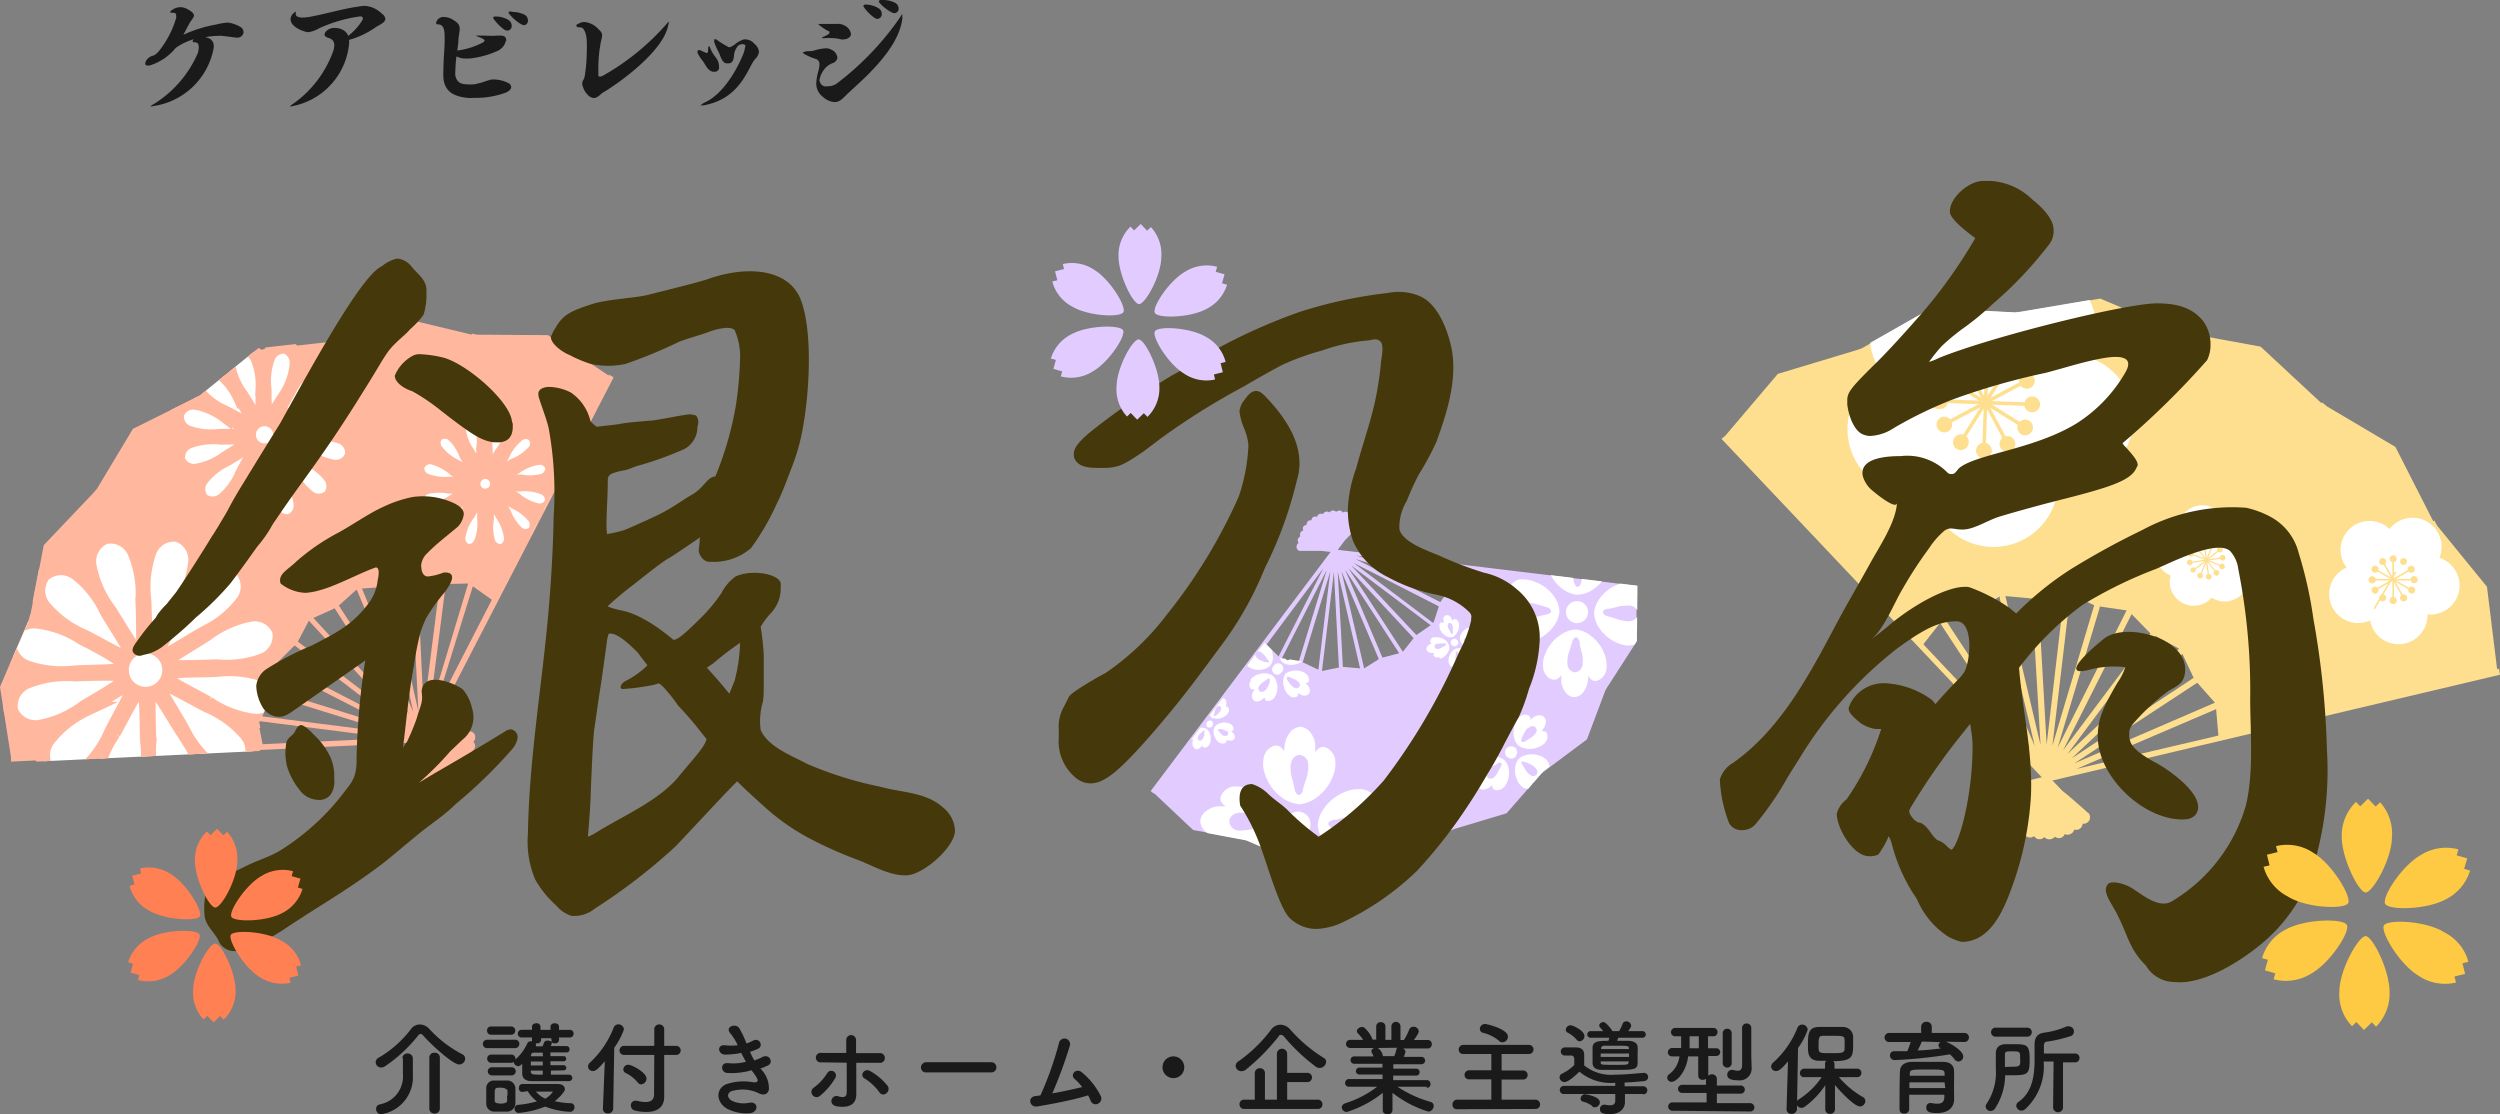 <svg xmlns="http://www.w3.org/2000/svg" xmlns:xlink="http://www.w3.org/1999/xlink" viewBox="0 0 209.16 93.22"><rect x="0" y="0" width="209.16" height="93.22" fill="#808080" stroke="none"/><defs><style>.cls-1{fill:none;}.cls-2{fill:#ffb89e;}.cls-3{clip-path:url(#clip-path);}.cls-4,.cls-5,.cls-8{fill:#fff;}.cls-4,.cls-5{stroke:#ffb89e;}.cls-4{stroke-miterlimit:10;stroke-width:1.2px;}.cls-5{stroke-linecap:round;stroke-linejoin:round;stroke-width:1.2px;}.cls-6{fill:#fedf8f;}.cls-7{clip-path:url(#clip-path-2);}.cls-9{fill:#e2ccff;}.cls-10{clip-path:url(#clip-path-3);}.cls-11{fill:#1a1a1a;}.cls-12{fill:#45380a;}.cls-13{fill:#ff8052;}.cls-14{fill:#fec943;}</style><clipPath id="clip-path" transform="translate(-0.08)"><polygon class="cls-1" points="22.23 62.81 21.77 60.42 22.82 58.22 23.2 55.82 24.93 54.11 26.11 51.98 28.33 50.98 30.16 49.38 32.59 49.19 34.86 48.31 37.21 48.97 39.64 48.92 41.62 50.34 51.37 31.43 46.15 27.97 39.9 27.86 33.81 26.4 27.9 28.44 21.68 29.14 16.82 33.08 11.22 35.87 8 41.23 3.69 45.77 2.5 51.91 0 57.65 0.98 63.82 22.23 62.81"/></clipPath><clipPath id="clip-path-2" transform="translate(-0.08)"><polygon class="cls-1" points="160.68 54.41 162.4 52.24 165.07 51.52 167.43 50.07 170.19 50.31 172.9 49.75 175.41 50.92 178.15 51.32 180.12 53.28 182.55 54.59 183.72 57.1 185.56 59.17 185.81 61.93 209.37 56.35 208.49 49.28 203.95 43.8 200.71 37.46 194.57 33.86 189.36 29 182.35 27.73 175.8 24.95 168.78 26.14 161.67 25.77 155.48 29.29 148.67 31.38 144.06 36.8 160.68 54.41"/></clipPath><clipPath id="clip-path-3" transform="translate(-0.08)"><polygon class="cls-1" points="121.51 47.11 121.55 48.9 120.52 50.37 119.94 52.07 118.47 53.09 117.35 54.49 115.61 54.95 114.08 55.88 112.29 55.72 110.53 56.08 108.91 55.31 107.13 55.04 105.87 53.77 96.44 66.3 99.8 69.46 104.34 70.31 108.58 72.14 113.13 71.38 117.73 71.65 121.76 69.38 126.17 68.05 129.18 64.55 132.88 61.79 134.5 57.47 137.03 53.62 137.08 49 121.51 47.11"/></clipPath></defs><g id="レイヤー_2" data-name="レイヤー 2"><g id="contents"><path class="cls-2" d="M39.36,61.19s-.78.09-1.55.21c-.32.05-.64.11-.9.17l-1,0,15.51-30-.4-.24,0,.1-5.1-3.39L40,28v0l-.45-.09v.09l-6-1.44-5.49,1.9h0l-.45.07v.08l-6.08.68-4.52,3.67h0l-.41.23,0,0L11.2,35.88l-3,5-.26.31,0,0-4.2,4.42L2.61,51.52l-.13.35h0L.08,57.47,1,63.35v.37l21.39-1,12.75-.62-.63,1.22c-.55.73-1.37,2.09-1.37,2.09a.48.48,0,0,0,.2.64.49.49,0,0,0,.44,0,.47.47,0,0,0,.73.2.44.44,0,0,0,.34.23.47.47,0,0,0,.41-.15.49.49,0,0,0,.38.17.5.5,0,0,0,.38-.22.44.44,0,0,0,.4.09.43.43,0,0,0,.33-.28.48.48,0,0,0,.42,0,.51.51,0,0,0,.28-.34.43.43,0,0,0,.41,0,.45.45,0,0,0,.21-.37.49.49,0,0,0,.4-.12.47.47,0,0,0,.15-.41.47.47,0,0,0,.37-.19.47.47,0,0,0,.07-.43.43.43,0,0,0,.33-.24.46.46,0,0,0,0-.44.47.47,0,0,0,.21-.73.46.46,0,0,0,.23-.34.47.47,0,0,0-.15-.41.49.49,0,0,0,.16-.38A.46.46,0,0,0,39.36,61.19ZM23.05,55.75l.11.06,10,5.12L22.78,57.71h0Zm2.87-3.82h0l7.66,8.29L25,53.68l0,0Zm7.4,8.63-10-5.16L24.73,54Zm3-.83,3.32-10.68,1.59,1.13Zm2.93-10.91L36,59.58l1.38-10.72ZM35.53,59.51,35,48.32l1.88.53Zm-1-11.26.55,11.26L32.73,49Zm.13,11.34L30.36,49.24l2-.15ZM29.92,49.32l4.37,10.42-5.81-9-.05-.08ZM28.15,51l5.77,9L26.3,51.7l1.79-.81ZM22.7,58.15,33,61.33,21.85,59.91H21.8l.85-1.77Zm-.65,4.11-.38-1.93h.07L32.9,61.75l-10.75.51Z" transform="translate(-0.08)"/><g class="cls-3"><path class="cls-4" d="M13.12,66a2.21,2.21,0,0,0,2.47,1.35h0A2.21,2.21,0,0,0,17,64.84a8.82,8.82,0,0,0-1.66-3.69c-.72-1.13-1.38-2.28-2.15-3.37,0,0,0-.1-.11-.08s0,.08-.19.16h-.09l-.05,0c-.21,0-.25,0-.25,0s0,.08,0,.12c0,1.33,0,2.66.07,4A8.77,8.77,0,0,0,13.12,66Z" transform="translate(-0.08)"/><path class="cls-4" d="M11.37,46.27a2.2,2.2,0,0,0-2.48-1.35h0a2.21,2.21,0,0,0-1.32,2.49,8.94,8.94,0,0,0,1.66,3.69c.72,1.12,1.38,2.28,2.16,3.37,0,0,0,.09.1.07s0-.07.19-.16h.09l0,0c.22,0,.25,0,.25,0s.05-.08.05-.12c0-1.34,0-2.67-.06-4A8.88,8.88,0,0,0,11.37,46.27Z" transform="translate(-0.08)"/><path class="cls-4" d="M17.93,64.23a2.2,2.2,0,0,0,2.82-.07h0v0a2.2,2.2,0,0,0-.1-2.82A8.9,8.9,0,0,0,17.39,59c-1.18-.61-2.33-1.28-3.55-1.84,0,0-.08-.07-.12,0s0,.06-.09.23l-.05,0h0l0,0h0l0,0c-.17.14-.23.1-.23.1s0,.09,0,.13c.63,1.17,1.37,2.28,2,3.43A9.06,9.06,0,0,0,17.93,64.23Z" transform="translate(-0.08)"/><path class="cls-4" d="M6.55,48a2.2,2.2,0,0,0-2.82.07h0a2.2,2.2,0,0,0,.1,2.82,8.92,8.92,0,0,0,3.28,2.37c1.18.61,2.34,1.28,3.55,1.84,0,0,.08.06.13,0s0-.06.09-.24l0,0h0v0h0l0,0c.16-.14.23-.11.23-.11s0-.08,0-.12c-.63-1.18-1.37-2.29-2.06-3.43A8.75,8.75,0,0,0,6.55,48Z" transform="translate(-0.08)"/><path class="cls-4" d="M21.22,60.3a2.22,2.22,0,0,0,2.41-1.47h0v0a2.21,2.21,0,0,0-1.49-2.39,9,9,0,0,0-4-.4c-1.33.06-2.66,0-4,.18,0,0-.1,0-.12,0s.07,0,0,.25l0,.05h0v0h0v.06c-.07.2-.15.2-.15.2s.05.08.08.1c1.14.71,2.33,1.3,3.5,1.95A8.81,8.81,0,0,0,21.22,60.3Z" transform="translate(-0.08)"/><path class="cls-4" d="M3.26,52a2.18,2.18,0,0,0-2.4,1.47h0v0h0a2.2,2.2,0,0,0,1.5,2.39,8.83,8.83,0,0,0,4,.41c1.33-.06,2.66-.06,4-.18.05,0,.1,0,.12,0s-.07,0,0-.25a.17.17,0,0,0,0-.05h0v0h0v0c.07-.21.15-.21.15-.21s0-.08-.08-.1C9.41,54.63,8.21,54,7,53.39A8.81,8.81,0,0,0,3.26,52Z" transform="translate(-0.08)"/><path class="cls-4" d="M22.1,55.25a2.21,2.21,0,0,0,1.35-2.47h0v0A2.2,2.2,0,0,0,21,51.42a8.82,8.82,0,0,0-3.69,1.66c-1.12.72-2.28,1.38-3.37,2.15,0,0-.09,0-.07.1s.07,0,.16.2v0h0v0h0l0,.05c0,.21,0,.25,0,.25s.08,0,.12,0c1.34,0,2.67,0,4-.07A8.75,8.75,0,0,0,22.1,55.25Z" transform="translate(-0.08)"/><path class="cls-4" d="M2.38,57A2.21,2.21,0,0,0,1,59.48H1v0H1a2.21,2.21,0,0,0,2.49,1.33,8.94,8.94,0,0,0,3.69-1.66C8.35,58.46,9.5,57.8,10.59,57c0,0,.1,0,.08-.1s-.08,0-.16-.19a.15.15,0,0,1,0-.06h0v0h0s0,0,0,0c-.05-.22,0-.25,0-.25s-.08-.05-.12-.05c-1.33,0-2.66,0-4,.06A8.91,8.91,0,0,0,2.38,57Z" transform="translate(-0.08)"/><path class="cls-4" d="M20.34,50.44a2.2,2.2,0,0,0-.07-2.82h0a2.2,2.2,0,0,0-2.82.1A8.92,8.92,0,0,0,15.06,51c-.61,1.18-1.28,2.33-1.84,3.55,0,0-.06.07,0,.12s.06,0,.23.09l0,0h0s0,0,0,0h0l.05,0c.14.17.1.23.1.23s.09,0,.13,0c1.18-.63,2.29-1.37,3.43-2A8.86,8.86,0,0,0,20.34,50.44Z" transform="translate(-0.08)"/><path class="cls-4" d="M4.14,61.82a2.2,2.2,0,0,0,.07,2.82h0a0,0,0,0,1,0,0h0a2.18,2.18,0,0,0,2.81-.1,8.92,8.92,0,0,0,2.37-3.28c.61-1.19,1.28-2.34,1.84-3.55,0,0,.07-.08,0-.13s-.06,0-.23-.09c0,0,0,0,0,0h0l-.05,0c-.14-.16-.1-.23-.1-.23s-.09,0-.13,0c-1.17.63-2.28,1.37-3.43,2.06A8.75,8.75,0,0,0,4.14,61.82Z" transform="translate(-0.08)"/><path class="cls-4" d="M16.41,47.15a2.2,2.2,0,0,0-1.47-2.41h0a2.18,2.18,0,0,0-2.39,1.49,8.86,8.86,0,0,0-.41,4c.06,1.33.05,2.66.18,4,0,0,0,.1.05.12s0-.07.25,0l.05,0h.09c.21.07.21.15.21.15s.07,0,.1-.08c.7-1.14,1.29-2.33,1.94-3.5A8.81,8.81,0,0,0,16.41,47.15Z" transform="translate(-0.08)"/><path class="cls-4" d="M8.07,65.1a2.2,2.2,0,0,0,1.47,2.41h0A2.21,2.21,0,0,0,12,66a9,9,0,0,0,.4-4c-.06-1.33,0-2.67-.18-4,0,0,0-.11,0-.12s0,.07-.25,0l-.05,0h-.09c-.21-.07-.2-.14-.2-.14s-.08,0-.1.08c-.71,1.13-1.3,2.33-1.95,3.49A9,9,0,0,0,8.07,65.1Z" transform="translate(-0.08)"/><path class="cls-4" d="M14,55.08a2,2,0,1,1-2.81-.71A2,2,0,0,1,14,55.08Z" transform="translate(-0.08)"/><path class="cls-4" d="M22.78,42.72a1.41,1.41,0,0,0,1.59.87h0a1.4,1.4,0,0,0,.85-1.6,5.62,5.62,0,0,0-1.06-2.38c-.47-.72-.89-1.47-1.39-2.17,0,0,0-.06-.07,0s0,0-.12.11h-.09c-.14,0-.16,0-.16,0s0,0,0,.07c0,.86,0,1.72,0,2.58A5.62,5.62,0,0,0,22.78,42.72Z" transform="translate(-0.08)"/><path class="cls-4" d="M21.65,30a1.42,1.42,0,0,0-1.6-.87h0a1.4,1.4,0,0,0-.85,1.6,5.76,5.76,0,0,0,1.07,2.38c.46.72.89,1.46,1.38,2.17,0,0,0,.06.07,0s0,0,.13-.1h.05l0,0c.13,0,.16,0,.16,0s0-.05,0-.08c0-.86,0-1.71,0-2.57A5.9,5.9,0,0,0,21.65,30Z" transform="translate(-0.08)"/><path class="cls-4" d="M25.88,41.59a1.4,1.4,0,0,0,1.81-.05h0a1.42,1.42,0,0,0-.07-1.82,5.71,5.71,0,0,0-2.11-1.52c-.76-.4-1.51-.83-2.29-1.19,0,0,0,0-.08,0s0,0-.06.15l0,0h0l0,0c-.11.09-.15.07-.15.07s0,.06,0,.08c.41.76.89,1.47,1.33,2.21A5.68,5.68,0,0,0,25.88,41.59Z" transform="translate(-0.08)"/><path class="cls-4" d="M18.55,31.15a1.42,1.42,0,0,0-1.82.05h0A1.42,1.42,0,0,0,16.78,33a5.71,5.71,0,0,0,2.11,1.52c.76.4,1.51.83,2.29,1.19,0,0,.05,0,.08,0s0,0,.06-.16l0,0h0l0,0c.11-.1.15-.07.15-.07s0-.06,0-.08c-.41-.76-.88-1.48-1.32-2.21A5.7,5.7,0,0,0,18.55,31.15Z" transform="translate(-0.08)"/><path class="cls-4" d="M28,39.06a1.42,1.42,0,0,0,1.54-1h0a1.42,1.42,0,0,0-1-1.54,5.85,5.85,0,0,0-2.6-.27c-.85,0-1.71,0-2.57.12,0,0-.06,0-.07,0s0,0,0,.16,0,0,0,0h0v0c-.05.13-.1.13-.1.13s0,0,.06.06c.73.46,1.5.84,2.25,1.25A5.69,5.69,0,0,0,28,39.06Z" transform="translate(-0.08)"/><path class="cls-4" d="M16.43,33.68a1.42,1.42,0,0,0-1.55,1h0a1.42,1.42,0,0,0,1,1.54,5.68,5.68,0,0,0,2.59.26c.86,0,1.72,0,2.57-.11,0,0,.07,0,.08,0s0,0,0-.16l0,0h0v0c.05-.13.1-.13.1-.13s0-.05-.06-.06c-.73-.46-1.5-.84-2.25-1.26A5.81,5.81,0,0,0,16.43,33.68Z" transform="translate(-0.08)"/><path class="cls-4" d="M28.56,35.81a1.43,1.43,0,0,0,.87-1.6h0a1.41,1.41,0,0,0-1.61-.85,5.62,5.62,0,0,0-2.38,1.06c-.72.47-1.46.89-2.17,1.39,0,0-.06,0,0,.07s0,0,.1.12v0h0l0,0c0,.14,0,.17,0,.17s.05,0,.08,0c.86,0,1.71,0,2.57,0A5.75,5.75,0,0,0,28.56,35.81Z" transform="translate(-0.08)"/><path class="cls-4" d="M15.86,36.93a1.43,1.43,0,0,0-.87,1.6h0a1.41,1.41,0,0,0,1.6.85A5.76,5.76,0,0,0,19,38.33c.72-.46,1.47-.89,2.17-1.38,0,0,.06,0,.05-.07s-.05,0-.11-.13v0h0v0h0s0,0,0,0,0-.16,0-.16,0,0-.07,0c-.86,0-1.72,0-2.58,0A5.9,5.9,0,0,0,15.86,36.93Z" transform="translate(-0.08)"/><path class="cls-4" d="M27.43,32.7a1.42,1.42,0,0,0,0-1.81h0a1.42,1.42,0,0,0-1.82.07A5.71,5.71,0,0,0,24,33.05c-.4.76-.83,1.51-1.19,2.29,0,0,0,0,0,.08s.05,0,.16.06,0,0,0,0h0l0,0c.09.11.06.15.06.15s.06,0,.08,0c.76-.41,1.48-.89,2.21-1.33A5.6,5.6,0,0,0,27.43,32.7Z" transform="translate(-0.08)"/><path class="cls-4" d="M17,40A1.42,1.42,0,0,0,17,41.85h0a1.44,1.44,0,0,0,1.82-.07,5.71,5.71,0,0,0,1.52-2.11c.4-.77.83-1.51,1.19-2.29,0,0,0,0,0-.08s0,0-.15-.06,0,0,0,0h0l0,0c-.09-.11-.07-.15-.07-.15s-.06,0-.08,0c-.76.41-1.47.88-2.21,1.33A5.65,5.65,0,0,0,17,40Z" transform="translate(-0.08)"/><path class="cls-4" d="M24.9,30.58A1.44,1.44,0,0,0,24,29h0a1.42,1.42,0,0,0-1.54,1,5.71,5.71,0,0,0-.26,2.6c0,.85,0,1.71.11,2.57,0,0,0,.06,0,.08s0-.05.16,0h.09c.13.05.13.09.13.09s.05,0,.06,0c.46-.73.84-1.5,1.26-2.25A5.8,5.8,0,0,0,24.9,30.58Z" transform="translate(-0.08)"/><path class="cls-4" d="M19.52,42.15a1.42,1.42,0,0,0,.95,1.55h0a1.41,1.41,0,0,0,1.54-1,5.67,5.67,0,0,0,.27-2.59c0-.86,0-1.72-.12-2.57,0,0,0-.07,0-.08s0,0-.16,0l0,0h-.06c-.13,0-.13-.1-.13-.1s-.05,0-.06.05c-.45.74-.84,1.51-1.26,2.26A5.81,5.81,0,0,0,19.52,42.15Z" transform="translate(-0.08)"/><path class="cls-4" d="M23.34,35.69a1.32,1.32,0,1,1-1.8-.45A1.32,1.32,0,0,1,23.34,35.69Z" transform="translate(-0.08)"/><path class="cls-5" d="M43.35,44.6a1.1,1.1,0,0,0,1.4,0h0a1.1,1.1,0,0,0,0-1.4A4.46,4.46,0,0,0,43.17,42c-.58-.33-1.14-.68-1.74-1,0,0,0,0-.06,0s0,0,0,.12h0l0,0c-.08.07-.11.05-.11.05s0,0,0,.06c.3.6.65,1.16,1,1.74A4.36,4.36,0,0,0,43.35,44.6Z" transform="translate(-0.08)"/><path class="cls-5" d="M38,36.36a1.09,1.09,0,0,0-1.4,0h0a1.09,1.09,0,0,0,0,1.4A4.37,4.37,0,0,0,38.14,39c.58.33,1.14.68,1.73,1,0,0,0,0,.07,0s0,0,.05-.11l0,0h0l0,0c.08-.07.11-.05.11-.05s0,0,0-.06c-.3-.6-.65-1.16-1-1.74A4.28,4.28,0,0,0,38,36.36Z" transform="translate(-0.08)"/><path class="cls-5" d="M45,42.7A1.1,1.1,0,0,0,46.26,42h0a1.11,1.11,0,0,0-.71-1.21,4.32,4.32,0,0,0-2-.27c-.66,0-1.32,0-2,0,0,0-.05,0-.06,0s0,0,0,.12v0h0v0c0,.1-.07.1-.07.1s0,0,0,0c.55.37,1.13.68,1.7,1A4.56,4.56,0,0,0,45,42.7Z" transform="translate(-0.08)"/><path class="cls-5" d="M36.26,38.26A1.1,1.1,0,0,0,35,39h0a1.09,1.09,0,0,0,.7,1.21,4.5,4.5,0,0,0,2,.27c.67,0,1.33,0,2,0,0,0,.05,0,.06,0s0,0,0-.12,0,0,0,0h0v0c0-.1.08-.1.08-.1s0,0,0,0c-.55-.37-1.13-.69-1.7-1A4.55,4.55,0,0,0,36.26,38.26Z" transform="translate(-0.08)"/><path class="cls-5" d="M45.57,40.21A1.1,1.1,0,0,0,46.28,39h0a1.11,1.11,0,0,0-1.21-.7,4.42,4.42,0,0,0-1.86.77c-.57.34-1.16.65-1.71,1,0,0-.05,0,0,0s0,0,.07.1a0,0,0,0,1,0,0h0v0c0,.11,0,.13,0,.13s0,0,.06,0c.66,0,1.32,0,2,0A4.37,4.37,0,0,0,45.57,40.21Z" transform="translate(-0.08)"/><path class="cls-5" d="M35.74,40.75A1.1,1.1,0,0,0,35,42h0a1.08,1.08,0,0,0,1.21.69,4.4,4.4,0,0,0,1.86-.76c.57-.34,1.16-.65,1.71-1,0,0,0,0,0,0s0,0-.08-.1v0h0l0,0c0-.11,0-.13,0-.13s0,0-.06,0c-.66,0-1.32,0-2,0A4.49,4.49,0,0,0,35.74,40.75Z" transform="translate(-0.08)"/><path class="cls-5" d="M44.77,37.79a1.09,1.09,0,0,0,0-1.4h0a1.1,1.1,0,0,0-1.4,0A4.37,4.37,0,0,0,42.14,38c-.32.57-.68,1.14-1,1.73,0,0,0,0,0,.06s0,0,.11.05l0,0h0c.06.09,0,.12,0,.12s.05,0,.07,0c.59-.29,1.16-.64,1.73-1A4.38,4.38,0,0,0,44.77,37.79Z" transform="translate(-0.08)"/><path class="cls-5" d="M36.54,43.17a1.1,1.1,0,0,0,0,1.4h0a1.09,1.09,0,0,0,1.4,0A4.37,4.37,0,0,0,39.17,43c.32-.58.67-1.14,1-1.73,0,0,0,0,0-.06s0,0-.12-.05v0h0c-.07-.09,0-.12,0-.12s0,0-.06,0c-.59.29-1.16.64-1.74,1A4.35,4.35,0,0,0,36.54,43.17Z" transform="translate(-0.08)"/><path class="cls-5" d="M42.87,36.09a1.08,1.08,0,0,0-.69-1.22h0a1.08,1.08,0,0,0-1.21.7,4.34,4.34,0,0,0-.27,2c0,.66,0,1.33,0,2,0,0,0,.05,0,.06s0,0,.13,0h.07c.1,0,.1.08.1.08s0,0,0,0c.37-.55.68-1.14,1-1.71A4.2,4.2,0,0,0,42.87,36.09Z" transform="translate(-0.08)"/><path class="cls-5" d="M38.43,44.87a1.1,1.1,0,0,0,.69,1.22h0a1.08,1.08,0,0,0,1.21-.7,4.34,4.34,0,0,0,.27-2c0-.66,0-1.33,0-2,0,0,0,0,0-.06s0,0-.12,0h-.07c-.1,0-.1-.08-.1-.08s0,0-.05,0c-.37.55-.68,1.14-1,1.7A4.43,4.43,0,0,0,38.43,44.87Z" transform="translate(-0.08)"/><path class="cls-5" d="M40.38,35.57a1.08,1.08,0,0,0-1.21-.71h0a1.1,1.1,0,0,0-.7,1.22,4.45,4.45,0,0,0,.76,1.86c.34.57.65,1.15,1,1.7,0,0,0,0,0,0s0,0,.1-.07h.07c.1,0,.12,0,.12,0s0,0,0-.06c0-.66,0-1.33,0-2A4.34,4.34,0,0,0,40.38,35.57Z" transform="translate(-0.08)"/><path class="cls-5" d="M40.93,45.39a1.08,1.08,0,0,0,1.2.71h0a1.1,1.1,0,0,0,.7-1.22A4.45,4.45,0,0,0,42.09,43c-.34-.57-.65-1.15-1-1.71,0,0,0,0,0,0s0,0-.1.07h-.07c-.1,0-.12,0-.12,0s0,0,0,.06c0,.66,0,1.33,0,2A4.34,4.34,0,0,0,40.93,45.39Z" transform="translate(-0.08)"/><path class="cls-5" d="M41.18,39.61a1,1,0,0,1-1,1.74,1,1,0,1,1,1-1.74Z" transform="translate(-0.08)"/></g><path class="cls-6" d="M174.76,68s-.66-.6-1.34-1.18c-.27-.24-.56-.47-.8-.66l-.82-.86,37.44-8.85-.09-.52L209,56l-.85-6.91L204,44l0,0-.26-.46-.09.06-3.16-6.21L194.76,34h0l-.41-.34-.05.07L189.21,29l-6.51-1.19h0l-.5-.18,0,.07-6.41-2.72-6.61,1.12h-.46v.06l-7-.37-5.87,3.35-.4.14,0,0-6.63,2-4.39,5.17-.32.27L160.9,54.46l10,10.57-1.52.36c-1.05.06-2.83.36-2.83.36a.53.53,0,0,0-.07,1,.53.53,0,0,0,.36.79.53.53,0,0,0,.06.47.65.65,0,0,1,.57.69.55.55,0,0,0,.47.16.53.53,0,0,0,.7.5.52.52,0,0,0,.29.37.5.5,0,0,0,.49,0,.53.53,0,0,0,.35.32.54.54,0,0,0,.49-.1.52.52,0,0,0,.39.26.55.55,0,0,0,.47-.18.53.53,0,0,0,.43.19A.56.56,0,0,0,172,70a.53.53,0,0,0,.46.11.56.56,0,0,0,.37-.33.52.52,0,0,0,.47,0,.5.5,0,0,0,.31-.38.54.54,0,0,0,.71-.49.54.54,0,0,0,.48-.9ZM167.38,49.9l0,.13,2.94,12.39-4.87-11.31v0Zm5.42-.36v0l-1.49,12.76L170.61,50v0Zm-2,12.79-2.94-12.46,2.22.2Zm3,2,11.69-5,.19,2.21Zm11.59-5.54-11.77,5.08,10.29-6.75Zm-12,4.67,9.28-8.75.94,2Zm9-9.19-9.34,8.82,7.37-9.88Zm-9.71,8.51,5.74-11.4L180,53ZM178,51.07l-5.77,11.49,3.52-11.72,0-.1Zm-2.75-.3L171.79,62.4l1.5-12.7,2,.94Zm-10.22.59L169.9,62.6l-7-10.66,0,0,2.15-.58Zm-4,2.49,1.39-1.76,0,.07,7,10.69-8.39-8.91Z" transform="translate(-0.08)"/><g class="cls-7"><path class="cls-8" d="M196.37,47.5a2.42,2.42,0,0,0,2,4.41,2.42,2.42,0,0,0,4.8-.51,2.43,2.43,0,0,0,1-4.73A2.43,2.43,0,0,0,200,44.26a2.42,2.42,0,0,0-3.58,3.24Z" transform="translate(-0.08)"/><path class="cls-8" d="M181.68,48.18A2,2,0,0,0,185.12,50a2,2,0,0,0,2.8-2.71,2,2,0,0,0-1.71-3.5A1.94,1.94,0,0,0,184,42.3a2,2,0,0,0-1.68,2,2,2,0,0,0-.67,3.84Z" transform="translate(-0.08)"/><path class="cls-8" d="M157.5,31.14a5.42,5.42,0,0,0,4,10,5.42,5.42,0,0,0,10.78-.75,5.42,5.42,0,0,0,2.61-10.48,5.42,5.42,0,0,0-9.15-5.72,5.42,5.42,0,0,0-8.27,6.94Z" transform="translate(-0.08)"/><path class="cls-6" d="M200.92,46.84a.29.29,0,1,1,.11.4A.29.29,0,0,1,200.92,46.84Z" transform="translate(-0.08)"/><path class="cls-6" d="M199.18,49.87a.29.29,0,0,1,.4-.11.29.29,0,0,1,.1.4.29.29,0,0,1-.4.11A.28.28,0,0,1,199.18,49.87Z" transform="translate(-0.08)"/><rect class="cls-6" x="198.48" y="48.47" width="3.6" height="0.14" transform="matrix(0.5, -0.86, 0.86, 0.5, 57.65, 197.36)"/><path class="cls-6" d="M201.67,47.37a.29.29,0,0,1,.4.1.29.29,0,0,1-.11.4.28.28,0,0,1-.4-.1A.29.29,0,0,1,201.67,47.37Z" transform="translate(-0.08)"/><path class="cls-6" d="M198.64,49.12a.29.29,0,0,1,.4.11.29.29,0,0,1-.1.4.29.29,0,0,1-.4-.11A.28.28,0,0,1,198.64,49.12Z" transform="translate(-0.08)"/><rect class="cls-6" x="198.46" y="48.46" width="3.6" height="0.14" transform="translate(2.7 107.34) rotate(-30.21)"/><path class="cls-6" d="M202.05,48.2a.3.3,0,1,1-.29.3A.29.29,0,0,1,202.05,48.2Z" transform="translate(-0.08)"/><path class="cls-6" d="M198.55,48.21a.3.3,0,0,1,.3.29.3.3,0,1,1-.3-.29Z" transform="translate(-0.08)"/><polygon class="cls-6" points="198.37 48.43 198.37 48.57 201.97 48.56 201.97 48.43 198.37 48.43"/><path class="cls-6" d="M202,49.12a.28.28,0,0,1,.11.39.29.29,0,0,1-.4.11.29.29,0,0,1-.11-.4A.28.28,0,0,1,202,49.12Z" transform="translate(-0.08)"/><path class="cls-6" d="M198.93,47.37a.29.29,0,1,1-.4.11A.29.29,0,0,1,198.93,47.37Z" transform="translate(-0.08)"/><polygon class="cls-6" points="198.65 47.52 198.59 47.63 201.71 49.43 201.77 49.31 198.65 47.52"/><path class="cls-6" d="M201.43,49.86a.3.3,0,1,1-.4-.1A.28.28,0,0,1,201.43,49.86Z" transform="translate(-0.08)"/><path class="cls-6" d="M199.68,46.84a.29.29,0,1,1-.4-.11A.29.29,0,0,1,199.68,46.84Z" transform="translate(-0.08)"/><rect class="cls-6" x="200.21" y="46.65" width="0.13" height="3.6" transform="translate(2.6 106.87) rotate(-30.07)"/><path class="cls-6" d="M200.6,50.24a.29.29,0,0,1-.3.3.3.3,0,1,1,.3-.3Z" transform="translate(-0.08)"/><path class="cls-6" d="M200.59,46.75a.29.29,0,1,1-.29-.29A.29.29,0,0,1,200.59,46.75Z" transform="translate(-0.08)"/><polygon class="cls-6" points="200.29 46.65 200.15 46.65 200.16 50.25 200.29 50.24 200.29 46.65"/><path class="cls-6" d="M184.25,45.5a.24.24,0,0,1,.2-.27.22.22,0,0,1,.26.2.24.24,0,0,1-.2.27A.23.23,0,0,1,184.25,45.5Z" transform="translate(-0.08)"/><path class="cls-6" d="M184.64,48.29a.24.24,0,1,1,.27.2A.24.24,0,0,1,184.64,48.29Z" transform="translate(-0.08)"/><rect class="cls-6" x="184.63" y="45.45" width="0.11" height="2.9" transform="translate(-4.75 25.61) rotate(-7.83)"/><path class="cls-6" d="M185,45.46a.23.23,0,0,1,.3-.13.24.24,0,0,1,.13.31.22.22,0,0,1-.3.13A.24.24,0,0,1,185,45.46Z" transform="translate(-0.08)"/><path class="cls-6" d="M183.93,48.08a.24.24,0,0,1,.31-.13.23.23,0,0,1,.13.3.24.24,0,0,1-.31.13A.22.22,0,0,1,183.93,48.08Z" transform="translate(-0.08)"/><rect class="cls-6" x="183.21" y="46.84" width="2.9" height="0.11" transform="translate(72.42 200.91) rotate(-68.18)"/><path class="cls-6" d="M185.64,45.8a.24.24,0,0,1,.33,0,.24.24,0,1,1-.37.3A.25.25,0,0,1,185.64,45.8Z" transform="translate(-0.08)"/><path class="cls-6" d="M183.42,47.54a.25.25,0,0,1,.34,0,.24.24,0,0,1-.38.29A.24.24,0,0,1,183.42,47.54Z" transform="translate(-0.08)"/><polygon class="cls-6" points="183.39 47.74 183.46 47.82 185.75 46.03 185.68 45.95 183.39 47.74"/><path class="cls-6" d="M186,46.43a.24.24,0,0,1,.27.2.22.22,0,0,1-.2.26.24.24,0,0,1-.27-.2A.23.23,0,0,1,186,46.43Z" transform="translate(-0.08)"/><path class="cls-6" d="M183.25,46.82a.24.24,0,1,1-.2.27A.24.24,0,0,1,183.25,46.82Z" transform="translate(-0.08)"/><polygon class="cls-6" points="183.12 47.02 183.13 47.12 186 46.72 185.99 46.61 183.12 47.02"/><path class="cls-6" d="M186.07,47.17a.24.24,0,0,1,.14.3.23.23,0,0,1-.31.13.22.22,0,0,1-.13-.3A.23.23,0,0,1,186.07,47.17Z" transform="translate(-0.08)"/><path class="cls-6" d="M183.46,46.11a.24.24,0,1,1-.31.13A.24.24,0,0,1,183.46,46.11Z" transform="translate(-0.08)"/><rect class="cls-6" x="184.59" y="45.39" width="0.11" height="2.9" transform="translate(72.09 200.58) rotate(-68.05)"/><path class="cls-6" d="M185.73,47.82a.24.24,0,0,1-.37.29.24.24,0,1,1,.37-.29Z" transform="translate(-0.08)"/><path class="cls-6" d="M184,45.6a.24.24,0,0,1-.38.3.24.24,0,0,1,.38-.3Z" transform="translate(-0.08)"/><polygon class="cls-6" points="183.72 45.65 183.64 45.72 185.43 48 185.51 47.94 183.72 45.65"/><path class="cls-6" d="M167.71,30a.66.66,0,0,1,.91-.2.65.65,0,0,1,.21.9.66.66,0,0,1-1.12-.7Z" transform="translate(-0.08)"/><path class="cls-6" d="M163.58,36.66a.65.65,0,1,1,1.1.69.66.66,0,0,1-.9.21A.65.65,0,0,1,163.58,36.66Z" transform="translate(-0.08)"/><rect class="cls-6" x="162.12" y="33.64" width="8.04" height="0.3" transform="translate(48.82 156.26) rotate(-57.75)"/><path class="cls-6" d="M169.34,31.28a.66.66,0,1,1-.27.89A.66.66,0,0,1,169.34,31.28Z" transform="translate(-0.08)"/><path class="cls-6" d="M162.44,34.94a.67.67,0,0,1,.89.28.65.65,0,0,1-.27.88.66.66,0,0,1-.89-.27A.68.68,0,0,1,162.44,34.94Z" transform="translate(-0.08)"/><rect class="cls-6" x="162.08" y="33.59" width="8.04" height="0.3" transform="translate(3.6 82.2) rotate(-28.1)"/><path class="cls-6" d="M170.13,33.17a.66.66,0,0,1,.63.68.66.66,0,1,1-.63-.68Z" transform="translate(-0.08)"/><path class="cls-6" d="M162.32,32.9a.66.66,0,1,1,0,1.31.66.66,0,1,1,0-1.31Z" transform="translate(-0.08)"/><polygon class="cls-6" points="161.99 33.39 161.98 33.69 170.02 33.98 170.03 33.68 161.99 33.39"/><path class="cls-6" d="M169.86,35.21a.66.66,0,0,1,.21.9.67.67,0,0,1-.91.21.66.66,0,0,1-.2-.91A.65.65,0,0,1,169.86,35.21Z" transform="translate(-0.08)"/><path class="cls-6" d="M163.24,31.07a.66.66,0,0,1,.2.9.65.65,0,0,1-.9.2.65.65,0,1,1,.7-1.1Z" transform="translate(-0.08)"/><polygon class="cls-6" points="162.69 31.37 162.53 31.62 169.35 35.89 169.51 35.63 162.69 31.37"/><path class="cls-6" d="M168.61,36.83a.66.66,0,1,1-.88-.27A.65.65,0,0,1,168.61,36.83Z" transform="translate(-0.08)"/><path class="cls-6" d="M165,29.94a.65.65,0,0,1-.27.88.66.66,0,0,1-.89-.27.64.64,0,0,1,.27-.88A.66.66,0,0,1,165,29.94Z" transform="translate(-0.08)"/><rect class="cls-6" x="166" y="29.57" width="0.3" height="8.04" transform="translate(3.57 81.82) rotate(-27.96)"/><path class="cls-6" d="M166.72,37.62a.66.66,0,1,1-1.31,0,.66.66,0,0,1,1.31,0Z" transform="translate(-0.08)"/><path class="cls-6" d="M167,29.81a.66.66,0,0,1-1.31,0,.66.66,0,0,1,1.31,0Z" transform="translate(-0.08)"/><polygon class="cls-6" points="166.42 29.56 166.12 29.55 165.84 37.59 166.13 37.6 166.42 29.56"/></g><path class="cls-9" d="M108.8,46.09s.57,0,1.15,0h.68l.77.09-15.05,20,.26.22,0-.06,3.29,3.1,4.23.79v0l.32.11,0-.06,4.16,1.79,4.25-.7h.34v-.06l4.53.26,3.75-2.11h0l.32-.12v0l4.33-1.3L129,64.75l.23-.19,0,0,3.62-2.7,1.55-4.12.14-.23,0,0L137,53.69l0-4.41.05-.26-15.73-1.91L112,46l.61-.81c.49-.47,1.26-1.36,1.26-1.36a.36.36,0,0,0-.07-.49.34.34,0,0,0-.32-.05.35.35,0,0,0-.18-.25.38.38,0,0,0-.33,0,.31.31,0,0,0-.22-.21.34.34,0,0,0-.32.06.32.32,0,0,0-.25-.17.36.36,0,0,0-.31.11.35.35,0,0,0-.28-.12.33.33,0,0,0-.27.17.33.33,0,0,0-.3-.07.32.32,0,0,0-.25.21.35.35,0,0,0-.51.23.32.32,0,0,0-.3,0,.33.33,0,0,0-.16.28.35.35,0,0,0-.3.09.34.34,0,0,0-.1.3.35.35,0,0,0-.28.14.36.36,0,0,0,0,.32.34.34,0,0,0-.24.18.33.33,0,0,0,0,.32.35.35,0,0,0-.21.23.34.34,0,0,0,.06.31.39.39,0,0,0-.17.26A.36.36,0,0,0,108.8,46.09Zm11.22,6-.08,0-6.62-5,7.14,3.64h0Zm-2.57,2.44h0l-4.56-7,5.46,5.86,0,0Zm-4.33-7.22,6.65,5-1.19.82Zm-2.32.23-3.75,7.38-1-1Zm-3.5,7.59,3.78-7.44-2.34,7.66Zm4.08-7.33-1,8.23-1.31-.62Zm-.7,8.34,1-8.29.42,8ZM112,47.84l1.87,8.08-1.44-.13Zm2.21,8.08-1.9-8.14,3.11,7.32,0,.06Zm1.49-1-3.09-7.27,4.53,7-1.4.37Zm4.87-4.55-7.09-3.6,7.93,2.42h0l-.83,1.19Zm1-2.92,0,1.46,0,0-8-2.42,7.9,1Z" transform="translate(-0.08)"/><g class="cls-10"><path class="cls-8" d="M108.4,77.1a1.25,1.25,0,0,1-.82-.48,2.07,2.07,0,0,1-.38-.93,3.27,3.27,0,0,1,0-.57V75l-.1.1a.72.72,0,0,1-.57.33h-.09a1.15,1.15,0,0,1-.65-.44,1.36,1.36,0,0,1-.26-.54,2.62,2.62,0,0,1,.17-1.45,3.83,3.83,0,0,1,1.6-1.94,2.65,2.65,0,0,1,1.34-.43h0a2.8,2.8,0,0,1,1.33.51,3.94,3.94,0,0,1,1.48,2,2.54,2.54,0,0,1,.07,1.46,1.19,1.19,0,0,1-.28.52,1.15,1.15,0,0,1-.68.41h-.09c-.23,0-.38-.15-.55-.36l-.09-.11v.14a4.89,4.89,0,0,1-.08.57,2.11,2.11,0,0,1-.44.9,1.2,1.2,0,0,1-.86.43Zm.21-5.74c-.17,0-.31.2-.35.33l-.08.27c-.05.2-.11.39-.18.59a3.14,3.14,0,0,0-.22,1.4.81.81,0,0,0,.69.76h0a.83.83,0,0,0,.76-.71,2.9,2.9,0,0,0-.13-1.37c0-.23-.1-.4-.14-.58l0-.2a.86.86,0,0,0-.21-.44A.24.24,0,0,0,108.61,71.36Zm.1-4.09a2.73,2.73,0,0,1-1.32-.51,3.84,3.84,0,0,1-1.48-2,2.57,2.57,0,0,1-.08-1.47,1.38,1.38,0,0,1,.28-.52,1.21,1.21,0,0,1,.69-.4h.08a.76.76,0,0,1,.55.37l.09.11v-.14a4.35,4.35,0,0,1,.08-.57,2.05,2.05,0,0,1,.44-.9,1.2,1.2,0,0,1,.86-.43h0a1.19,1.19,0,0,1,.82.48,2,2,0,0,1,.39.92,5.11,5.11,0,0,1,0,.58v.14l.09-.11a.79.79,0,0,1,.57-.33h.09a1.19,1.19,0,0,1,.65.45,1.26,1.26,0,0,1,.26.53,2.66,2.66,0,0,1-.17,1.46,3.91,3.91,0,0,1-1.59,1.94,2.74,2.74,0,0,1-1.35.43Zm.1-4.11c-.38,0-.65.34-.73.71a2.94,2.94,0,0,0,.14,1.38l.17.76a.86.86,0,0,0,.21.44.25.25,0,0,0,.13.06c.17,0,.31-.2.35-.34l0-.11c.07-.24.15-.49.23-.74a3.21,3.21,0,0,0,.22-1.41.8.8,0,0,0-.69-.75Zm-5.33,8.69a2.41,2.41,0,0,1-.48-.07,1.4,1.4,0,0,1-.52-.29,1.09,1.09,0,0,1-.4-.68c0-.27.11-.45.35-.64l.11-.09h-.14a4.35,4.35,0,0,1-.57-.08,2,2,0,0,1-.9-.44,1.18,1.18,0,0,1-.43-.86h0a1.19,1.19,0,0,1,.48-.84,2,2,0,0,1,.93-.39,4.48,4.48,0,0,1,.56,0h.14l-.09-.08c-.24-.21-.37-.4-.32-.66a1.14,1.14,0,0,1,.44-.66,1.5,1.5,0,0,1,.54-.26,2.45,2.45,0,0,1,.48,0,3,3,0,0,1,1,.21,4,4,0,0,1,2,1.6,2.78,2.78,0,0,1,.43,1.35v0a2.76,2.76,0,0,1-.51,1.33,3.91,3.91,0,0,1-2,1.48,2.89,2.89,0,0,1-1,.15ZM104,68a1.67,1.67,0,0,0-.31,0c-.38.06-.76.32-.76.71a.8.8,0,0,0,.72.77,1,1,0,0,0,.3,0,3.93,3.93,0,0,0,1.08-.17l.76-.18a.82.82,0,0,0,.44-.21.21.21,0,0,0,0-.2.46.46,0,0,0-.32-.27l-.31-.1-.55-.16,0,0A3.73,3.73,0,0,0,104,68Zm9.71,4.13a2.69,2.69,0,0,1-1-.21,3.92,3.92,0,0,1-1.95-1.59,2.78,2.78,0,0,1-.43-1.35v0a2.69,2.69,0,0,1,.51-1.33,3.91,3.91,0,0,1,2-1.48,3,3,0,0,1,1-.15,1.78,1.78,0,0,1,.47.07,1.4,1.4,0,0,1,.52.29,1.21,1.21,0,0,1,.41.68c0,.27-.12.44-.37.64l-.11.09h.15l.57.08a2.18,2.18,0,0,1,.9.45,1.22,1.22,0,0,1,.43.86v0a1.21,1.21,0,0,1-.48.83,2.07,2.07,0,0,1-.93.39l-.57,0h-.13l.09.09a.69.69,0,0,1,.32.66,1.19,1.19,0,0,1-.44.66,1.48,1.48,0,0,1-.54.25A1.91,1.91,0,0,1,113.67,72.15Zm-.25-3.84a3.82,3.82,0,0,0-1,.16h-.05l-.57.14-.16,0a.77.77,0,0,0-.44.22.21.21,0,0,0,0,.2.51.51,0,0,0,.32.27l.85.26a4.11,4.11,0,0,0,1.1.24,1.61,1.61,0,0,0,.31,0,.75.75,0,0,0,0-1.49A1.55,1.55,0,0,0,113.42,68.31ZM108.64,70a1.05,1.05,0,1,1,1.08-1A1,1,0,0,1,108.64,70Z" transform="translate(-0.08)"/><path class="cls-8" d="M104.44,54a.48.48,0,0,1,.35-.14.84.84,0,0,1,.39.1,1.67,1.67,0,0,1,.2.13l0,0v-.06a.32.32,0,0,1,0-.26l0,0a.47.47,0,0,1,.3-.1.64.64,0,0,1,.23.05,1,1,0,0,1,.43.41,1.65,1.65,0,0,1,.23,1,1.07,1.07,0,0,1-.2.53h0a1.18,1.18,0,0,1-.49.3,1.59,1.59,0,0,1-1,0,1,1,0,0,1-.49-.33.62.62,0,0,1-.1-.22.48.48,0,0,1,0-.32l0,0a.29.29,0,0,1,.25-.08h.06l0,0-.16-.16a1.05,1.05,0,0,1-.18-.37.46.46,0,0,1,.08-.38Zm1.78,1.48a.2.2,0,0,0,0-.2l-.07-.09A1.43,1.43,0,0,1,106,55a1.46,1.46,0,0,0-.4-.42.33.33,0,0,0-.41,0h0a.35.35,0,0,0,0,.42,1.28,1.28,0,0,0,.47.29l.22.1.08,0a.32.32,0,0,0,.19,0Zm1.28,1a1.07,1.07,0,0,1,.49-.3,1.59,1.59,0,0,1,1,0,1.11,1.11,0,0,1,.49.33.51.51,0,0,1,.09.22.48.48,0,0,1,0,.32l0,0c-.06.07-.14.08-.26.09h0l0,0a1.25,1.25,0,0,1,.16.17.76.76,0,0,1,.18.36.46.46,0,0,1-.07.38h0a.49.49,0,0,1-.35.15.86.86,0,0,1-.39-.11l-.2-.12,0,0v0a.29.29,0,0,1,0,.27l0,0a.54.54,0,0,1-.54.05,1,1,0,0,1-.42-.41,1.54,1.54,0,0,1-.23-1,1.16,1.16,0,0,1,.19-.54Zm1.29,1a.31.31,0,0,0-.05-.4,1.12,1.12,0,0,0-.47-.3l-.29-.13c-.06,0-.13-.06-.19,0a.05.05,0,0,0-.05,0s0,.14,0,.19l0,0,.18.25a1.32,1.32,0,0,0,.39.42.33.33,0,0,0,.41,0Zm-1.47-3.83a.62.62,0,0,1,.14-.14.47.47,0,0,1,.22-.09.48.48,0,0,1,.32,0,.29.29,0,0,1,.11.28v0l0,0,.16-.17a1.05,1.05,0,0,1,.37-.18.5.5,0,0,1,.38.08h0a.49.49,0,0,1,.15.36.81.81,0,0,1-.1.39,2,2,0,0,1-.12.19l0,0h0c.13,0,.22,0,.29.06a.47.47,0,0,1,.1.3.52.52,0,0,1,0,.24.7.7,0,0,1-.1.16,1.13,1.13,0,0,1-.31.26,1.58,1.58,0,0,1-1,.23,1.16,1.16,0,0,1-.53-.19h0a1.07,1.07,0,0,1-.3-.49,1.59,1.59,0,0,1,0-1,1.06,1.06,0,0,1,.19-.35Zm1.1,1.09.08-.1a.33.33,0,0,0,0-.42.32.32,0,0,0-.42,0l-.09.09a1.38,1.38,0,0,0-.2.38l-.13.29a.26.26,0,0,0,0,.19.08.08,0,0,0,.05.07.27.27,0,0,0,.17,0l.1-.08.19-.13h0A1.69,1.69,0,0,0,108.42,54.85Zm-3.7,2.09a1.37,1.37,0,0,1,.31-.26,1.61,1.61,0,0,1,1-.23,1.07,1.07,0,0,1,.54.2h0a1.18,1.18,0,0,1,.3.49,1.59,1.59,0,0,1,0,1,1.52,1.52,0,0,1-.19.36.83.83,0,0,1-.14.13.72.72,0,0,1-.22.1.48.48,0,0,1-.32,0,.32.32,0,0,1-.12-.27v-.06l0,.05s-.15.14-.17.16a.82.82,0,0,1-.36.18.46.46,0,0,1-.38-.08h0a.53.53,0,0,1-.15-.36.86.86,0,0,1,.11-.39l.12-.19,0,0H105a.26.26,0,0,1-.29-.06.47.47,0,0,1-.1-.3.46.46,0,0,1,.05-.23A.59.59,0,0,1,104.72,56.94Zm1.29.87a2,2,0,0,0,.21-.38v0l.09-.22,0-.06a.26.26,0,0,0,0-.19s0,0,0-.06a.2.2,0,0,0-.17,0l-.29.21a1.69,1.69,0,0,0-.35.29l-.07.11a.33.33,0,0,0,0,.41.35.35,0,0,0,.43,0Zm.64-2a.43.43,0,1,1,.66.54.43.43,0,1,1-.66-.54Z" transform="translate(-0.08)"/><path class="cls-8" d="M100,62.57a.33.33,0,0,1-.14-.24.53.53,0,0,1,0-.3.51.51,0,0,1,.07-.15l0,0h0c-.08,0-.14,0-.19,0h0a.35.35,0,0,1-.1-.21.37.37,0,0,1,0-.18.7.7,0,0,1,.26-.35,1.12,1.12,0,0,1,.7-.26.71.71,0,0,1,.41.09h0a.93.93,0,0,1,.26.33,1.21,1.21,0,0,1,.08.75.78.78,0,0,1-.2.38.44.44,0,0,1-.15.1.49.49,0,0,1-.24,0h0a.23.23,0,0,1-.09-.18v0l0,0a1.7,1.7,0,0,1-.1.14.66.66,0,0,1-.25.17.41.41,0,0,1-.29,0Zm.91-1.44a.12.12,0,0,0-.14,0l-.06.06-.14.12a1.06,1.06,0,0,0-.27.33.24.24,0,0,0,.07.3h0a.24.24,0,0,0,.3-.07,1,1,0,0,0,.17-.37c0-.07,0-.12,0-.17l0-.06a.23.23,0,0,0,0-.14S101,61.13,101,61.13Zm.63-1a.85.85,0,0,1-.26-.33,1.14,1.14,0,0,1-.08-.75.71.71,0,0,1,.2-.38.44.44,0,0,1,.15-.1.49.49,0,0,1,.24,0h0c.06,0,.07.1.09.18v0l0,0,.11-.14a.66.66,0,0,1,.25-.17.38.38,0,0,1,.28,0h0a.33.33,0,0,1,.14.24.55.55,0,0,1,0,.3.51.51,0,0,1-.07.15l0,0h0a.19.19,0,0,1,.19,0h0a.39.39,0,0,1,.11.21.37.37,0,0,1,0,.18.75.75,0,0,1-.26.35,1.14,1.14,0,0,1-.7.26.71.71,0,0,1-.41-.09Zm.64-1.05a.24.24,0,0,0-.29.08.74.74,0,0,0-.17.37l-.07.23a.23.23,0,0,0,0,.14s0,0,0,0,.11,0,.14,0l0,0a1.29,1.29,0,0,1,.17-.16.91.91,0,0,0,.26-.33.24.24,0,0,0-.06-.3Zm-2.67,1.45a.52.52,0,0,1-.11-.1.38.38,0,0,1-.09-.15.3.3,0,0,1,0-.23c0-.08.09-.1.18-.11h0l0,0-.14-.11a.67.67,0,0,1-.16-.24.33.33,0,0,1,0-.29h0a.35.35,0,0,1,.25-.15.6.6,0,0,1,.29,0l.16.07,0,0v0c0-.09,0-.16,0-.22a.32.32,0,0,1,.21-.1.37.37,0,0,1,.18,0l.12.06a.83.83,0,0,1,.22.2,1.15,1.15,0,0,1,.27.7.86.86,0,0,1-.09.41h0a.8.8,0,0,1-.33.27,1.17,1.17,0,0,1-.74.07,1,1,0,0,1-.28-.1Zm.7-.92-.08,0a.26.26,0,0,0-.31.07.27.27,0,0,0,.07.31L100,60a1.11,1.11,0,0,0,.3.12l.22.06a.25.25,0,0,0,.15,0,.1.1,0,0,0,0,0,.15.15,0,0,0,0-.12l-.06-.07-.12-.12v0A1.55,1.55,0,0,0,100.25,59.57Zm1.88,2.52a1.33,1.33,0,0,1-.22-.2,1.21,1.21,0,0,1-.26-.7.88.88,0,0,1,.09-.41h0a.8.8,0,0,1,.33-.27,1.17,1.17,0,0,1,.74-.07.78.78,0,0,1,.28.11l.11.08a.51.51,0,0,1,.09.16.3.3,0,0,1,0,.23c0,.08-.09.1-.19.11h0l0,0a.75.75,0,0,1,.13.11.53.53,0,0,1,.17.24.36.36,0,0,1,0,.29h0a.39.39,0,0,1-.25.14.66.66,0,0,1-.3,0l-.15-.07,0,0v0a.21.21,0,0,1,0,.22.32.32,0,0,1-.21.1.37.37,0,0,1-.18,0Zm.51-1a1,1,0,0,0-.29-.12h0l-.17,0,0,0a.26.26,0,0,0-.15,0,.1.1,0,0,0,0,0,.17.17,0,0,0,0,.12l.18.19a1.34,1.34,0,0,0,.25.23l.08,0a.26.26,0,0,0,.31-.07.27.27,0,0,0-.07-.31Zm-1.48-.28a.32.32,0,0,1,.33-.54.32.32,0,0,1-.33.54Z" transform="translate(-0.08)"/><path class="cls-8" d="M131.76,58.33a1,1,0,0,1-.71-.42,1.68,1.68,0,0,1-.34-.8,3.9,3.9,0,0,1,0-.5v-.13l-.08.1c-.17.18-.31.29-.5.28H130a.94.94,0,0,1-.57-.38,1.2,1.2,0,0,1-.22-.47,2.15,2.15,0,0,1,.14-1.27,3.37,3.37,0,0,1,1.4-1.69,2.28,2.28,0,0,1,1.17-.38h0a2.41,2.41,0,0,1,1.16.45,3.4,3.4,0,0,1,1.29,1.77,2.36,2.36,0,0,1,.07,1.28,1.24,1.24,0,0,1-.25.45,1,1,0,0,1-.6.35h-.08a.64.64,0,0,1-.47-.32l-.08-.1v.13a3.61,3.61,0,0,1-.07.49,1.78,1.78,0,0,1-.39.79,1,1,0,0,1-.75.37Zm.18-5c-.15,0-.26.17-.3.29l-.07.23-.15.51a2.68,2.68,0,0,0-.2,1.23.72.72,0,0,0,.6.66h0a.71.71,0,0,0,.66-.62,2.52,2.52,0,0,0-.11-1.19c-.05-.2-.09-.36-.12-.51l0-.17a.78.78,0,0,0-.18-.39A.28.28,0,0,0,131.94,53.33Zm.09-3.57a2.36,2.36,0,0,1-1.15-.44,3.37,3.37,0,0,1-1.29-1.78,2.17,2.17,0,0,1-.07-1.27,1.09,1.09,0,0,1,.25-.46,1.05,1.05,0,0,1,.59-.35h.08c.19,0,.33.12.48.32l.07.09v-.12a3.73,3.73,0,0,1,.08-.5,1.68,1.68,0,0,1,.38-.78,1,1,0,0,1,.75-.38h0a1.08,1.08,0,0,1,.72.42,1.87,1.87,0,0,1,.33.81,3.52,3.52,0,0,1,.05.5v.12l.08-.09a.67.67,0,0,1,.5-.29H134a1.06,1.06,0,0,1,.58.39,1.2,1.2,0,0,1,.22.47,2.22,2.22,0,0,1-.15,1.26,3.39,3.39,0,0,1-1.39,1.7,2.3,2.3,0,0,1-1.18.37Zm.09-3.59c-.33,0-.57.31-.64.63a2.57,2.57,0,0,0,.12,1.2l.16.66a.7.7,0,0,0,.18.39.22.22,0,0,0,.11.05c.15,0,.27-.18.3-.29l0-.1c.06-.22.13-.43.2-.65a2.82,2.82,0,0,0,.2-1.23.7.7,0,0,0-.61-.65Zm-4.65,7.59a1.84,1.84,0,0,1-.42-.07,1.11,1.11,0,0,1-.45-.25,1,1,0,0,1-.35-.59c0-.24.1-.39.31-.56l.1-.07h-.13c-.09,0-.44-.06-.5-.08a1.78,1.78,0,0,1-.78-.38,1,1,0,0,1-.38-.75h0a1.12,1.12,0,0,1,.42-.74,2.07,2.07,0,0,1,.81-.34l.49,0h.12l-.08-.08c-.2-.18-.32-.34-.28-.57a1.06,1.06,0,0,1,.39-.58,1.27,1.27,0,0,1,.47-.22,1.84,1.84,0,0,1,.41,0,2.58,2.58,0,0,1,.86.19A3.41,3.41,0,0,1,130.17,50a2.32,2.32,0,0,1,.38,1.18h0a2.32,2.32,0,0,1-.45,1.16,3.38,3.38,0,0,1-1.77,1.29,2.71,2.71,0,0,1-.86.14Zm.42-3.34h-.27a.71.71,0,0,0-.66.63.7.7,0,0,0,.62.67,1.24,1.24,0,0,0,.27,0,3.36,3.36,0,0,0,.94-.15l.66-.16a.68.68,0,0,0,.38-.18.16.16,0,0,0,0-.17.42.42,0,0,0-.28-.24l-.27-.08-.48-.15-.05,0A3.44,3.44,0,0,0,127.89,50.42Zm8.47,3.6a2.7,2.7,0,0,1-.84-.18,3.43,3.43,0,0,1-1.7-1.39,2.4,2.4,0,0,1-.37-1.18v0a2.36,2.36,0,0,1,.44-1.16,3.42,3.42,0,0,1,1.78-1.29,2.69,2.69,0,0,1,.86-.13,1.35,1.35,0,0,1,.41.06,1.29,1.29,0,0,1,.46.25,1.11,1.11,0,0,1,.35.6c0,.23-.1.38-.32.56l-.09.07h.12a4.63,4.63,0,0,1,.5.07,1.74,1.74,0,0,1,.78.39,1,1,0,0,1,.38.75v0a1.08,1.08,0,0,1-.42.72,1.81,1.81,0,0,1-.81.34l-.49,0h-.12l.08.07a.62.62,0,0,1,.28.58,1,1,0,0,1-.39.57,1.08,1.08,0,0,1-.47.22A1.43,1.43,0,0,1,136.36,54Zm-.22-3.35a3.14,3.14,0,0,0-.91.14h0l-.5.12-.13,0a.65.65,0,0,0-.39.18.2.2,0,0,0,0,.18.48.48,0,0,0,.28.24l.75.22a3.43,3.43,0,0,0,.95.22,1.23,1.23,0,0,0,.27,0c.33-.05.67-.28.67-.62a.71.71,0,0,0-.63-.67A1.24,1.24,0,0,0,136.14,50.67ZM132,52.13a.92.92,0,1,1,.94-.89A.92.92,0,0,1,132,52.13Z" transform="translate(-0.08)"/><path class="cls-8" d="M129.49,65.68a.61.61,0,0,1-.45.14.92.92,0,0,1-.47-.15l-.23-.17-.05,0v.07a.38.38,0,0,1-.07.32l0,0a.57.57,0,0,1-.38.1.79.79,0,0,1-.29-.08,1.3,1.3,0,0,1-.49-.54,2,2,0,0,1-.2-1.24,1.34,1.34,0,0,1,.28-.64h0a1.32,1.32,0,0,1,.63-.33,2,2,0,0,1,1.24.11,1.26,1.26,0,0,1,.57.45.75.75,0,0,1,.11.28.55.55,0,0,1-.08.39l0,0a.38.38,0,0,1-.32.09h-.07l.05,0a1.86,1.86,0,0,1,.19.22,1.05,1.05,0,0,1,.19.46.56.56,0,0,1-.12.46Zm-2.08-2a.19.19,0,0,0,0,.23l.07.12.16.26a1.56,1.56,0,0,0,.46.55.41.41,0,0,0,.51,0h0a.41.41,0,0,0,0-.52,1.45,1.45,0,0,0-.55-.4l-.27-.14-.09,0a.45.45,0,0,0-.23-.07A.09.09,0,0,0,127.41,63.72Zm-1.5-1.38a1.41,1.41,0,0,1-.63.33,1.9,1.9,0,0,1-1.24-.12,1.26,1.26,0,0,1-.58-.45.73.73,0,0,1-.1-.28.57.57,0,0,1,.07-.38l0,0a.37.37,0,0,1,.32-.08h.07l0,0s-.17-.19-.19-.21a.94.94,0,0,1-.19-.47.54.54,0,0,1,.12-.46h0A.59.59,0,0,1,124,60a1,1,0,0,1,.47.16,1.13,1.13,0,0,1,.23.17l0,.05v-.07a.39.39,0,0,1,.07-.32l0,0a.65.65,0,0,1,.66,0,1.32,1.32,0,0,1,.5.54,2,2,0,0,1,.2,1.23,1.37,1.37,0,0,1-.28.65ZM124.4,61a.41.41,0,0,0,0,.51,1.48,1.48,0,0,0,.56.4l.34.18a.42.42,0,0,0,.24.07s0,0,.06,0,0-.18,0-.24l0-.05-.21-.33a1.42,1.42,0,0,0-.45-.54.41.41,0,0,0-.51,0Zm1.51,4.85a.9.9,0,0,1-.19.15.56.56,0,0,1-.27.1.54.54,0,0,1-.39-.07.33.33,0,0,1-.12-.34v-.07l0,.05-.22.19a1.05,1.05,0,0,1-.46.19.63.63,0,0,1-.47-.12h0a.59.59,0,0,1-.16-.46,1,1,0,0,1,.16-.47,2.68,2.68,0,0,1,.17-.23l0,0h-.06c-.16,0-.27,0-.35-.09a.57.57,0,0,1-.1-.38.6.6,0,0,1,.08-.29.77.77,0,0,1,.14-.19,1.4,1.4,0,0,1,.4-.3,2,2,0,0,1,1.23-.2,1.28,1.28,0,0,1,.65.28h0a1.38,1.38,0,0,1,.33.62,1.93,1.93,0,0,1-.12,1.25,1.58,1.58,0,0,1-.26.42Zm-1.28-1.44-.09.12a.4.4,0,0,0,0,.52.4.4,0,0,0,.52,0,.57.57,0,0,0,.11-.11,1.56,1.56,0,0,0,.29-.46,3.79,3.79,0,0,0,.18-.34.32.32,0,0,0,.07-.23.1.1,0,0,0-.06-.08.23.23,0,0,0-.21,0l-.13.08-.25.15,0,0A2.13,2.13,0,0,0,124.63,64.36Zm4.74-2.28a1.53,1.53,0,0,1-.4.29,1.9,1.9,0,0,1-1.23.21,1.37,1.37,0,0,1-.65-.28h0a1.37,1.37,0,0,1-.33-.63,2,2,0,0,1,.11-1.25,1.9,1.9,0,0,1,.27-.42,1.19,1.19,0,0,1,.18-.15.73.73,0,0,1,.28-.1.61.61,0,0,1,.39.07.35.35,0,0,1,.12.35v.07l0-.06a2.53,2.53,0,0,1,.22-.18,1,1,0,0,1,.46-.2.6.6,0,0,1,.46.12h0a.58.58,0,0,1,.16.45,1.05,1.05,0,0,1-.16.48,2.68,2.68,0,0,1-.17.23l-.05.05h.07a.33.33,0,0,1,.35.1.57.57,0,0,1,.1.38.69.69,0,0,1-.08.28A1.43,1.43,0,0,1,129.37,62.08Zm-1.53-1.17a1.89,1.89,0,0,0-.28.45v0l-.14.26,0,.07a.41.41,0,0,0-.06.24.09.09,0,0,0,.06.08.31.31,0,0,0,.21,0l.37-.24a1.94,1.94,0,0,0,.45-.33l.1-.12a.41.41,0,0,0,0-.52.4.4,0,0,0-.52,0Zm-.94,2.34a.52.52,0,1,1-.76-.71.53.53,0,0,1,.74,0A.52.52,0,0,1,126.9,63.25Z" transform="translate(-0.08)"/><path class="cls-8" d="M122.34,56.14a.4.4,0,0,1-.28-.07.66.66,0,0,1-.18-.24l-.06-.16v0l0,0a.22.22,0,0,1-.14.14h0a.33.33,0,0,1-.22-.08.37.37,0,0,1-.12-.13.81.81,0,0,1-.07-.43,1.16,1.16,0,0,1,.31-.68.72.72,0,0,1,.35-.23h0a.87.87,0,0,1,.42,0,1.21,1.21,0,0,1,.59.46.77.77,0,0,1,.13.42.33.33,0,0,1,0,.17.38.38,0,0,1-.16.17h0a.26.26,0,0,1-.18-.06l0,0v0a1.11,1.11,0,0,1,0,.17.58.58,0,0,1,0,.3.39.39,0,0,1-.21.19Zm-.4-1.66s-.07.08-.07.12v.08a1.09,1.09,0,0,1,0,.18,1,1,0,0,0,0,.43.25.25,0,0,0,.26.16h0a.27.27,0,0,0,.16-.27.89.89,0,0,0-.15-.38c0-.06-.06-.11-.08-.16l0,0a.24.24,0,0,0-.09-.11Zm-.29-1.19a.76.76,0,0,1-.42,0,1.11,1.11,0,0,1-.58-.47.74.74,0,0,1-.14-.41.33.33,0,0,1,0-.17.33.33,0,0,1,.16-.17h0c.06,0,.12,0,.19.06l0,0v0a1.28,1.28,0,0,1,0-.17.56.56,0,0,1,0-.3.38.38,0,0,1,.22-.19h0a.35.35,0,0,1,.28.07.66.66,0,0,1,.18.24.59.59,0,0,1,.06.16v0l0,0a.24.24,0,0,1,.14-.14h0a.36.36,0,0,1,.23.07.53.53,0,0,1,.11.14.81.81,0,0,1,.07.43,1.16,1.16,0,0,1-.31.68.79.79,0,0,1-.35.23Zm-.29-1.19a.27.27,0,0,0-.16.27.89.89,0,0,0,.15.38l.11.21a.21.21,0,0,0,.1.11h0c.05,0,.07-.08.07-.12v0c0-.08,0-.16,0-.24a1,1,0,0,0-.05-.42c0-.1-.15-.19-.25-.16ZM120.51,55l-.14,0a.61.61,0,0,1-.18,0,.38.38,0,0,1-.17-.16.2.2,0,0,1,.06-.21l0,0h0l-.17,0a.65.65,0,0,1-.29-.06.35.35,0,0,1-.19-.21h0a.31.31,0,0,1,.07-.28.55.55,0,0,1,.23-.19l.16-.06h0c-.09,0-.14-.09-.15-.17a.4.4,0,0,1,.08-.22.49.49,0,0,1,.13-.12l.14,0a1,1,0,0,1,.3,0,1.14,1.14,0,0,1,.68.3.88.88,0,0,1,.23.36h0a.86.86,0,0,1,0,.42,1.19,1.19,0,0,1-.47.59.8.8,0,0,1-.27.12Zm-.16-1.14-.09,0a.25.25,0,0,0-.16.27.23.23,0,0,0,.26.16h.09a1,1,0,0,0,.3-.14l.2-.11a.24.24,0,0,0,.11-.09.06.06,0,0,0,0-.06.13.13,0,0,0-.11-.06h-.29A1.08,1.08,0,0,0,120.35,53.88Zm3.11.42a.7.7,0,0,1-.29,0,1.16,1.16,0,0,1-.69-.31.79.79,0,0,1-.23-.35h0a.86.86,0,0,1,0-.42,1.16,1.16,0,0,1,.47-.58.9.9,0,0,1,.27-.12l.14,0a.53.53,0,0,1,.18,0,.35.35,0,0,1,.17.17c0,.07,0,.13-.06.21l0,0h0l.17,0a.54.54,0,0,1,.29.06.33.33,0,0,1,.19.21h0a.38.38,0,0,1-.08.27.55.55,0,0,1-.23.19l-.16,0h0l0,0a.23.23,0,0,1,.15.17.42.42,0,0,1-.08.22.28.28,0,0,1-.13.11A.34.34,0,0,1,123.46,54.3Zm-.37-1.08a1,1,0,0,0-.29.13h0l-.15.08,0,0s-.1.06-.11.1a.06.06,0,0,0,0,.06.16.16,0,0,0,.11.05h.27a.89.89,0,0,0,.33,0l.09,0a.25.25,0,0,0,.16-.27.23.23,0,0,0-.26-.16Zm-1.25.86a.31.31,0,0,1-.14-.61.31.31,0,0,1,.14.61Z" transform="translate(-0.08)"/></g><path class="cls-11" d="M38.5,89.06c-.53,0-2.35-1.66-3-2.41a.36.36,0,0,0-.23-.15.33.33,0,0,0-.22.15,12.39,12.39,0,0,1-2.73,2.54.57.57,0,0,1-.35.12.45.45,0,0,1-.46-.44.44.44,0,0,1,.27-.39,9.15,9.15,0,0,0,2.68-2.38.93.93,0,0,1,.75-.39,1.07,1.07,0,0,1,.8.39,10,10,0,0,0,2.76,2.11.42.42,0,0,1,.23.36A.51.51,0,0,1,38.5,89.06Zm-4.75-.53a.39.39,0,0,1,.42-.39.42.42,0,0,1,.45.4v.2c0,.35,0,1,0,1.16A3.14,3.14,0,0,1,32,93.22a.42.42,0,0,1-.45-.44.36.36,0,0,1,.29-.38,2.38,2.38,0,0,0,1.95-2.53c0-.28,0-1.06,0-1.33ZM36,88.47a.39.39,0,0,1,.44-.39.4.4,0,0,1,.44.39v4.29a.41.41,0,0,1-.43.4.41.41,0,0,1-.45-.4Z" transform="translate(-0.08)"/><path class="cls-11" d="M40.84,87.69a.34.34,0,0,1-.36-.35.34.34,0,0,1,.36-.35h2.32a.34.34,0,0,1,.37.35.35.35,0,0,1-.37.35ZM42.49,93h-1.1a.66.66,0,0,1-.63-.68c0-.22,0-.45,0-.66s0-.42,0-.61a.63.63,0,0,1,.62-.65l.51,0,.63,0a.68.68,0,0,1,.68.61c0,.19,0,.43,0,.66s0,.45,0,.64A.7.7,0,0,1,42.49,93Zm-1.32-6.43a.33.33,0,0,1-.34-.35.32.32,0,0,1,.34-.34h1.66a.34.34,0,0,1,.36.34.34.34,0,0,1-.36.35Zm5,3v.34l1.52,0a.27.27,0,0,1,0,.54H44.57c-.47,0-.79-.18-.8-.65,0-.21,0-.51,0-.81-.17.21-.31.21-.33.21a.39.39,0,0,1-.38-.36v0a.39.39,0,0,1-.22.08H41.19a.34.34,0,0,1-.35-.35.33.33,0,0,1,.35-.34h1.66a.33.33,0,0,1,.35.34s0,.05,0,.07a3.92,3.92,0,0,0,1-1.36.28.28,0,0,1,.26-.16l.13,0a.15.15,0,0,1,0-.07V86.8h-.87a.31.31,0,0,1-.32-.33.31.31,0,0,1,.32-.31h.87V85.9c0-.2.18-.29.36-.29a.31.31,0,0,1,.35.29v.26h.84V85.9c0-.2.17-.29.35-.29s.36.09.36.29v.26h.89a.31.31,0,0,1,.33.31.31.31,0,0,1-.33.33h-.89V87a.3.3,0,0,1-.34.29.42.42,0,0,1-.27-.09.24.24,0,0,1,0,.09.88.88,0,0,1-.09.23h1.33a.25.25,0,0,1,.25.27.24.24,0,0,1-.25.26H46.13v.31h1.1a.21.21,0,0,1,.22.22.21.21,0,0,1-.22.21h-1.1v.33h1.1a.22.22,0,0,1,.23.22.21.21,0,0,1-.23.21Zm-4.94.4a.34.34,0,1,1,0-.68h1.66a.34.34,0,1,1,0,.68Zm1.31,1.73c0-.16,0-.32,0-.44S42.28,91,42,91c-.53,0-.53,0-.53.67,0,.16,0,.32,0,.45s.2.21.5.21.53-.06.54-.22S42.5,91.8,42.5,91.64Zm1.28-.35A.28.28,0,0,1,43.5,91a.29.29,0,0,1,.28-.31l2.94,0c.43,0,.62.2.62.44s-.6.82-.85,1a7.09,7.09,0,0,0,1.36.17.31.31,0,0,1,.29.34.37.37,0,0,1-.39.38,6.71,6.71,0,0,1-2.06-.44,7.57,7.57,0,0,1-2.21.53.35.35,0,0,1-.35-.36.32.32,0,0,1,.33-.32A7.42,7.42,0,0,0,45,92.14a2.83,2.83,0,0,1-.77-.85Zm1.67-2.54h-1c0,.11,0,.22,0,.33h1Zm0,.76h-1v.06c0,.28.14.28,1,.28Zm0-1.5h-.74a.23.23,0,0,0-.25.24v.06h1Zm.7-1.21h-.84V87a.3.3,0,0,1-.34.29h-.1a.27.27,0,0,1,0,.12.28.28,0,0,1,0,.13h.56a2.1,2.1,0,0,0,.13-.32.29.29,0,0,1,.3-.16.5.5,0,0,1,.33.11.37.37,0,0,1,0-.15Zm.23,4.47s-.06,0-.12,0H44.92a2.2,2.2,0,0,0,.78.59A1.89,1.89,0,0,0,46.38,91.27Z" transform="translate(-0.08)"/><path class="cls-11" d="M50.68,88.79c-.54.62-.76.82-1,.82a.39.39,0,0,1-.4-.38.41.41,0,0,1,.14-.31,7.82,7.82,0,0,0,2-2.94.42.42,0,0,1,.39-.28.46.46,0,0,1,.47.43,6.23,6.23,0,0,1-.81,1.53l-.09,5.11a.41.41,0,0,1-.45.38.38.38,0,0,1-.41-.37h0Zm4.14-.53H52.29a.38.38,0,1,1,0-.76h2.53V86.06a.42.42,0,0,1,.83,0V87.5h1a.38.38,0,1,1,0,.76h-1v2.27l0,1.23v0c0,.84-.54,1.27-1.49,1.27a4,4,0,0,1-.92-.11.44.44,0,0,1-.38-.43.38.38,0,0,1,.38-.4l.12,0a2.87,2.87,0,0,0,.73.11c.54,0,.71-.27.71-.63Zm-1.39,2.3a3,3,0,0,0-1-.79.33.33,0,0,1-.2-.3.41.41,0,0,1,.43-.39c.27,0,1.51.64,1.51,1.16a.49.49,0,0,1-.45.48A.35.35,0,0,1,53.43,90.56Z" transform="translate(-0.08)"/><path class="cls-11" d="M63.86,89.58a2.27,2.27,0,0,1,.55,1.57c-.08.44-.49.52-.88.3a3.14,3.14,0,0,0-2.27-.15c-.45.22-.27.67.13.83a2.34,2.34,0,0,0,1.39.13c.76-.14.81.81,0,.88a3.51,3.51,0,0,1-1.7-.3c-1-.42-1.25-1.63-.29-2.11a4.43,4.43,0,0,1,2.26-.19c.46.06.6-.07.1-.74-.06-.09-.13-.16-.19-.26a6,6,0,0,1-2,.23c-.59,0-.67-.91.06-.82a4.16,4.16,0,0,0,1.47-.12c-.13-.22-.26-.47-.4-.74a6.45,6.45,0,0,1-1.36.14c-.56,0-.73-.83,0-.78a4.66,4.66,0,0,0,1.07,0,4.47,4.47,0,0,0-.62-1c-.48-.54.43-.87.74-.44a7.55,7.55,0,0,1,.61,1.29,2.82,2.82,0,0,0,.54-.23c.57-.3.9.45.44.67a5.73,5.73,0,0,1-.68.26q.16.38.36.72a5,5,0,0,0,.65-.27c.6-.34,1,.45.49.69a7.15,7.15,0,0,1-.68.28C63.73,89.41,63.8,89.49,63.86,89.58Z" transform="translate(-0.08)"/><path class="cls-11" d="M68.05,91.6a.41.41,0,0,1,.11-.6,4.42,4.42,0,0,0,1.14-1.23.39.39,0,1,1,.66.42,5.41,5.41,0,0,1-1.31,1.52A.42.42,0,0,1,68.05,91.6Zm.75-2.72a.4.4,0,1,1,0-.79l2.08,0c0-.45,0-.84,0-1.08a.41.41,0,1,1,.82,0c0,.26,0,.66,0,1.1.66,0,1.31,0,1.94,0a.41.41,0,1,1,0,.81c-.63,0-1.28,0-1.92,0,0,.69,0,1.44,0,2,0,.27,0,.4,0,.64,0,.68-.41,1.19-1.63,1-.77-.14-.43-1,.09-.85.35.11.73.17.74-.3s0-1.6,0-2.5Zm4.85,2.5a4.29,4.29,0,0,0-1.25-1.16c-.42-.25,0-.9.48-.61a4.93,4.93,0,0,1,1.48,1.26.46.46,0,0,1-.14.61A.38.38,0,0,1,73.65,91.38Z" transform="translate(-0.08)"/><path class="cls-11" d="M77.59,89.72a.41.41,0,0,1-.46-.41.44.44,0,0,1,.46-.44H83a.42.42,0,0,1,.44.43.41.41,0,0,1-.44.42Z" transform="translate(-0.08)"/><path class="cls-11" d="M86.86,92.57c-.64.1-.85-.77-.16-.87a3.41,3.41,0,0,0,.43-.06,28.09,28.09,0,0,0,1.54-4.34.47.47,0,1,1,.92.18,38,38,0,0,1-1.47,4c.89-.16,1.83-.37,2.5-.53a4.55,4.55,0,0,0-.65-.7c-.39-.35.16-.95.64-.52a6.06,6.06,0,0,1,1.58,2,.48.48,0,0,1-.27.62.44.44,0,0,1-.59-.25,2.73,2.73,0,0,0-.22-.46C90,92,88.19,92.35,86.86,92.57Z" transform="translate(-0.08)"/><path class="cls-11" d="M98.25,90.2a.91.91,0,1,1,.91-.91A.9.9,0,0,1,98.25,90.2Z" transform="translate(-0.08)"/><path class="cls-11" d="M110.49,89.35a.52.52,0,0,1-.3-.09,15.56,15.56,0,0,1-2.67-2.52c-.1-.11-.18-.16-.25-.16s-.16,0-.24.16a17.4,17.4,0,0,1-2.69,2.73.63.63,0,0,1-.4.15.47.47,0,0,1-.48-.45.44.44,0,0,1,.24-.38,12,12,0,0,0,2.72-2.64,1,1,0,0,1,.78-.42,1.11,1.11,0,0,1,.84.42,12.49,12.49,0,0,0,2.79,2.36.36.36,0,0,1,.2.32A.55.55,0,0,1,110.49,89.35Zm-6.3,3.43a.38.38,0,0,1-.41-.39.38.38,0,0,1,.41-.39h.87V89.78a.41.41,0,0,1,.43-.41.4.4,0,0,1,.42.41V92h1V88.17a.43.43,0,0,1,.86,0v1.59h1.75a.39.39,0,0,1,0,.77h-1.75V92h2.57a.38.38,0,0,1,.38.4.37.37,0,0,1-.38.38Z" transform="translate(-0.08)"/><path class="cls-11" d="M119.45,90.92l-2.17,0H117a9.75,9.75,0,0,0,2.77,1.27.34.34,0,0,1,.26.33.48.48,0,0,1-.45.48,9.28,9.28,0,0,1-3-1.57l0,1.47h0a.37.37,0,0,1-.4.33c-.21,0-.41-.11-.41-.33h0l0-1.47a9.3,9.3,0,0,1-3,1.6.41.41,0,0,1-.43-.39c0-.13.09-.26.3-.34a8.62,8.62,0,0,0,2.66-1.38h-.28l-2.08,0h0a.3.3,0,0,1-.32-.31.31.31,0,0,1,.33-.33l2.8,0v-.38h-1.94a.29.29,0,0,1,0-.58h1.93V89h-2.36a.31.31,0,1,1,0-.62H115a2.85,2.85,0,0,0-.17-.35.17.17,0,0,1,0-.13c0-.1.1-.18.22-.22h-2a.35.35,0,0,1-.36-.36A.34.34,0,0,1,113,87h0l1.13,0a3.38,3.38,0,0,0-.45-.55.29.29,0,0,1-.08-.18c0-.18.23-.35.43-.35a.3.3,0,0,1,.2.06,2.64,2.64,0,0,1,.69,1h.3V85.87h0a.35.35,0,0,1,.38-.35.36.36,0,0,1,.39.36V87h.5V85.87a.38.38,0,0,1,.76,0h0l0,1.14h.29a4.85,4.85,0,0,0,.43-.85.38.38,0,0,1,.36-.26.43.43,0,0,1,.45.39s0,.19-.41.72l1.16,0h0a.33.33,0,0,1,.34.35.34.34,0,0,1-.35.36h-2.06a.33.33,0,0,1,.21.28,1.86,1.86,0,0,1-.15.42H119a.31.31,0,1,1,0,.62h-2.35v.37h1.91a.28.28,0,0,1,.29.3.28.28,0,0,1-.29.28h-1.92v.38l2.81,0a.3.3,0,0,1,.31.33.29.29,0,0,1-.31.31Zm-4.1-3.24a1,1,0,0,1,.43.68v0h.95a3.22,3.22,0,0,0,.18-.55.2.2,0,0,1,.08-.15Z" transform="translate(-0.08)"/><path class="cls-11" d="M122,92.8a.36.36,0,0,1-.4-.37A.4.4,0,0,1,122,92h2.85V90.3H123a.36.36,0,0,1-.39-.36.39.39,0,0,1,.39-.4h1.85V88.18h-2.34a.36.36,0,0,1-.39-.36.39.39,0,0,1,.39-.4H128a.38.38,0,1,1,0,.76h-2.29v1.38h1.8a.38.38,0,1,1,0,.76h-1.8V92h2.83a.39.39,0,0,1,.39.4.37.37,0,0,1-.39.38Zm3.51-5.71a3.34,3.34,0,0,0-1.34-.68.33.33,0,0,1-.28-.32.43.43,0,0,1,.44-.42c.15,0,1.91.42,1.91,1.06a.47.47,0,0,1-.45.47A.42.42,0,0,1,125.49,87.09Z" transform="translate(-0.08)"/><path class="cls-11" d="M137.58,91.53l-1.55,0v.68c0,.42-.3,1-1.25,1-.6,0-.84-.1-.84-.42a.36.36,0,0,1,.34-.37h.08a2.27,2.27,0,0,0,.43.05c.25,0,.43-.08.43-.4v-.54l-4.29,0h0a.33.33,0,0,1-.35-.33.34.34,0,0,1,.36-.35h4.28v-.26s0,0,0,0a4.11,4.11,0,0,1-3-.93c-.87.85-1.16.87-1.25.87a.41.41,0,0,1-.41-.4.36.36,0,0,1,.23-.32,3.59,3.59,0,0,0,1-.71c0-.22,0-.35,0-.45s0-.33-.26-.34H131a.34.34,0,0,1,0-.68h.88c.49,0,.74.19.74.63,0,.2,0,.61,0,.88a3.62,3.62,0,0,0,2.6.77c.83,0,1.73-.1,2.37-.15h0a.35.35,0,0,1,.38.34c0,.18-.12.34-.4.36s-1,.09-1.57.11v.31h1.56a.34.34,0,1,1,0,.68ZM132,87a2.44,2.44,0,0,0-.77-.61.27.27,0,0,1-.15-.24.4.4,0,0,1,.39-.37c.24,0,1.17.46,1.17.9a.44.44,0,0,1-.39.44A.31.31,0,0,1,132,87Zm1.32,5.55a2.2,2.2,0,0,0-.82-.39.24.24,0,0,1-.18-.24.38.38,0,0,1,.36-.37c.05,0,1.25.17,1.25.67a.43.43,0,0,1-.4.42A.32.32,0,0,1,133.27,92.55Zm2.15-5.73a2.77,2.77,0,0,1-.1.26h.94c.48,0,.76.2.78.51s0,.42,0,.66,0,.46,0,.67c0,.59-.36.59-1.89.59h-1.1c-.53,0-.77-.21-.78-.58,0-.21,0-.42,0-.64s0-.44,0-.64c0-.57.62-.57,1.33-.57a2.5,2.5,0,0,0,.07-.26h-1.51a.28.28,0,1,1,0-.55h1c-.08-.11-.17-.2-.26-.31a.23.23,0,0,1-.07-.17c0-.15.18-.28.36-.28s.65.58.75.76h.55a3.64,3.64,0,0,0,.29-.6.32.32,0,0,1,.32-.22.4.4,0,0,1,.4.35c0,.08,0,.12-.25.47h1.14a.28.28,0,1,1,0,.55ZM134,88.14v.29h2.37c0-.1,0-.19,0-.29Zm2.36.66H134v.11c0,.18.11.18,1.17.18s1.14,0,1.16-.21Zm0-1.12c0-.19-.17-.19-1-.19h-1.05c-.18,0-.26.1-.27.2v.08h2.33Z" transform="translate(-0.08)"/><path class="cls-11" d="M140.05,92.93a.37.37,0,0,1-.41-.35.37.37,0,0,1,.41-.35h2.81v-.79h-2.05a.34.34,0,1,1,0-.68h2v-.5a.43.43,0,0,1-.27.08.34.34,0,0,1-.38-.32V88.38h-.84c-.19,1.38-1,2.13-1.38,2.13a.35.35,0,0,1-.37-.34.35.35,0,0,1,.14-.28,2.2,2.2,0,0,0,.88-1.51H140a.34.34,0,0,1-.38-.35.36.36,0,0,1,.38-.35h.73v-.21c0-.14,0-.27,0-.39s0-.25,0-.38h-.47a.35.35,0,0,1-.38-.34.36.36,0,0,1,.39-.36h3.16a.33.33,0,0,1,.34.35.33.33,0,0,1-.33.35h-.46v1h.7A.33.33,0,0,1,144,88a.33.33,0,0,1-.33.35H143V90a.45.45,0,0,1,.31-.12.39.39,0,0,1,.41.4v.54h2a.34.34,0,1,1,0,.68h-2v.79h2.76a.37.37,0,0,1,.38.37.34.34,0,0,1-.38.33Zm2.16-6.23h-.77v1h.77Zm2-.26a.36.36,0,0,1,.37-.37.36.36,0,0,1,.38.37V89a.38.38,0,0,1-.75,0Zm2.42,2.89v0a1,1,0,0,1-1.16,1.05c-.56,0-.88-.13-.88-.45a.39.39,0,0,1,.37-.42l.11,0a1.46,1.46,0,0,0,.4.07c.2,0,.35-.09.36-.43s0-1.8,0-2.66V86a.36.36,0,0,1,.38-.37.37.37,0,0,1,.39.37v2.34Z" transform="translate(-0.08)"/><path class="cls-11" d="M149.67,88.8c-.58.7-.82.81-1,.81a.4.4,0,0,1-.41-.38.42.42,0,0,1,.15-.31A7.82,7.82,0,0,0,150.46,86a.42.42,0,0,1,.39-.28.46.46,0,0,1,.47.43,5.89,5.89,0,0,1-.81,1.53l-.09,5.12a.42.42,0,0,1-.45.39.38.38,0,0,1-.42-.37v0Zm5.91,1.32-1.65,0a7.68,7.68,0,0,0,2,1.66.37.37,0,0,1,.21.34.46.46,0,0,1-.45.45c-.46,0-1.67-1.27-2.09-1.8,0,.51,0,1.07,0,1.73v.32a.39.39,0,0,1-.42.37.37.37,0,0,1-.39-.37v-.32c0-.65,0-1.2,0-1.71a7,7,0,0,1-1.7,1.79.53.53,0,0,1-.29.11.43.43,0,0,1-.43-.4.41.41,0,0,1,.2-.31,6.54,6.54,0,0,0,1.92-1.86l-1.46,0h0a.33.33,0,0,1-.36-.34.36.36,0,0,1,.37-.37h1.73V89a.36.36,0,0,1,.1-.25l-.66,0c-.87-.06-.87-.66-.87-1.28,0-.88,0-1.51.86-1.55l.94,0,1.1,0a.85.85,0,0,1,.88.79c0,.25,0,.49,0,.74,0,1-.12,1.33-1.67,1.33a.34.34,0,0,1,.11.24v.39h1.9a.34.34,0,0,1,.35.36.34.34,0,0,1-.34.35ZM154.4,87c0-.33-.12-.34-1.09-.34l-.72,0c-.36,0-.36.23-.36.85s0,.6,1.09.6c.85,0,1.09,0,1.09-.4C154.41,87.08,154.41,87,154.4,87Z" transform="translate(-0.08)"/><path class="cls-11" d="M162.88,87.15c.52.21,1.45.79,1.45,1.23a.41.41,0,0,1-.4.43.43.43,0,0,1-.34-.2,2.34,2.34,0,0,0-.37-.4,38.19,38.19,0,0,1-4.59.48.39.39,0,0,1-.43-.39.34.34,0,0,1,.37-.35l1.08,0c.09-.19.2-.51.29-.77h-1.81a.38.38,0,1,1,0-.76l2.68,0V85.9a.42.42,0,0,1,.45-.41.41.41,0,0,1,.44.41v.52l2.73,0a.38.38,0,1,1,0,.76Zm.69,4.82v0c0,.5-.3,1.15-1.42,1.15-.58,0-.91-.07-.91-.46a.35.35,0,0,1,.34-.38h.06a2.46,2.46,0,0,0,.53.06c.32,0,.56-.11.58-.52,0-.07,0-.15,0-.23h-2.94v1.2a.39.39,0,0,1-.42.38.36.36,0,0,1-.39-.37c0-.09,0-3.08.05-3.23,0-.33.27-.72,1-.73l1.4,0,1.17,0c.68,0,.92.34.94.72s0,1.14,0,1.49Zm-.8-1.42h-2.94c0,.15,0,.31,0,.48h3Zm0-.72c0-.34-.14-.35-1.39-.35-1.4,0-1.5,0-1.52.35V90h2.92Zm-1.9-2.69a7.62,7.62,0,0,1-.35.74c.69,0,1.36-.1,2-.17l-.08,0a.29.29,0,0,1-.18-.24.34.34,0,0,1,.17-.28Z" transform="translate(-0.08)"/><path class="cls-11" d="M167,92.73a.46.46,0,0,1-.38.22.4.4,0,0,1-.41-.37.38.38,0,0,1,.08-.24,4.71,4.71,0,0,0,.77-2.91c0-.44,0-.88,0-1.33v0c0-.38.22-.72.8-.74h.6c1.18,0,1.43,0,1.43,1.28s-.17,1.32-1.58,1.32h-.47A5.24,5.24,0,0,1,167,92.73Zm.1-6a.38.38,0,1,1,0-.75h2.65a.38.38,0,0,1,0,.75Zm1.14,2.52c.57,0,.82,0,.85-.27s0-.3,0-.48c0-.49,0-.54-.6-.54s-.67,0-.67.31v1Zm3.65-.44h-.83a4.84,4.84,0,0,1-1.56,4,.48.48,0,0,1-.3.11.43.43,0,0,1-.43-.42.38.38,0,0,1,.17-.3c1.17-.8,1.36-2.19,1.36-3.56,0-.38,0-.77,0-1.14v-.1c0-.58.22-.91.77-1a7,7,0,0,0,1.93-.53.57.57,0,0,1,.18,0,.42.42,0,0,1,.41.44.38.38,0,0,1-.29.38,11.89,11.89,0,0,1-1.9.45c-.26,0-.32.16-.32.38v.05c0,.18,0,.37,0,.57l2.6,0a.36.36,0,0,1,.38.37.36.36,0,0,1-.38.37h-1V92.7a.42.42,0,0,1-.83,0Z" transform="translate(-0.08)"/><path class="cls-11" d="M16.44,3.53a.27.27,0,0,1-.12,0c-.08,0-.12,0-.12-.07a.3.3,0,0,1,.09-.18h0A5.19,5.19,0,0,0,14.79,4,4.57,4.57,0,0,1,12.6,5.48l-.19,0a.16.16,0,0,1-.18-.16.72.72,0,0,1,.3-.49c.37-.29.31,0,.8-.5a8.05,8.05,0,0,0,1.49-2.83.86.86,0,0,0,0-.16c0-.2-.07-.27-.23-.27h-.09c-.12,0-.17,0-.17-.07s.1-.13.2-.2a1.21,1.21,0,0,1,.63-.2,1.26,1.26,0,0,1,.66.2c.36.19.49.36.49.51s-.27.43-.39.66-.32.6-.5.94a11.06,11.06,0,0,1,2.7-.85A6.24,6.24,0,0,1,19,1.9a1.1,1.1,0,0,1,.24,0,3,3,0,0,1,1,.38.55.55,0,0,1,.22.41.51.51,0,0,1-.52.46h-.08L18.67,3a1.51,1.51,0,0,0-.31,0,6.6,6.6,0,0,0-1.11.11,1.32,1.32,0,0,1,.3.09.66.66,0,0,1,.41.62,1,1,0,0,1,0,.18A6,6,0,0,1,13,8.86l-.28.05s-.06,0-.06,0,.07-.08.23-.17a9.38,9.38,0,0,0,3.74-4.3,1.86,1.86,0,0,0,.08-.5c0-.21-.07-.38-.26-.38Z" transform="translate(-0.08)"/><path class="cls-11" d="M29.3,3.48a5.88,5.88,0,0,1-4.57,5.36,2.85,2.85,0,0,1-.35.07s-.06,0-.06,0,.14-.14.29-.23A9.16,9.16,0,0,0,28,4.15a2.39,2.39,0,0,0,.05-.36c0-.31-.14-.52-.54-.64-.19-.06-.28-.16-.28-.27a.44.44,0,0,1,.06-.17.92.92,0,0,1,.83-.37,1.3,1.3,0,0,1,.8.26.92.92,0,0,1,.29.4,4.7,4.7,0,0,0,1.22-1.37.21.21,0,0,0,0-.12c0-.09-.1-.14-.21-.14h0a12.3,12.3,0,0,0-3.45,1,2.31,2.31,0,0,1-.88.32,1.18,1.18,0,0,1-.42-.09c-.49-.16-1.08-.51-1.08-1a.74.74,0,0,1,.25-.5c.1-.08.14-.12.18-.12s0,.05,0,.11v.08c0,.22.27.3.6.3a4.17,4.17,0,0,0,.78-.1C27.49,1.12,28.85.72,30,.56a3.79,3.79,0,0,1,.63-.07,2.23,2.23,0,0,1,1.4.66.59.59,0,0,1,.29.43c0,.34-.62.54-.89.76a7.3,7.3,0,0,1-2.16,1Z" transform="translate(-0.08)"/><path class="cls-11" d="M42.41,3.38a1.22,1.22,0,0,1-.73.89,7.5,7.5,0,0,1-2.37.63h-.24a1.69,1.69,0,0,1-.8-.18,10.48,10.48,0,0,0-.09,1.17,2.17,2.17,0,0,0,0,.47c.11.39.29.7,1.05.7a3.1,3.1,0,0,0,.42,0c.17,0,.48-.09.79-.17a6.15,6.15,0,0,1,.78-.24h.18a2.74,2.74,0,0,1,1.23.31.39.39,0,0,1,.22.32c0,.17-.16.33-.43.46a7.35,7.35,0,0,1-2.64.45,5.47,5.47,0,0,1-.6,0c-1.1-.13-1.85-.47-2-1.61a6.69,6.69,0,0,1,0-.8c0-.82.1-1.73.1-2.37a2.71,2.71,0,0,0,0-.29c0-.37,0-1.08-.54-1.08h-.06a.1.1,0,0,1-.11-.11.61.61,0,0,1,.12-.28.62.62,0,0,1,.53-.23,1.49,1.49,0,0,1,.8.26c.41.25.52.45.52.73s-.09.55-.11,1c0,.21-.06.53-.09.82a6.45,6.45,0,0,0,2.15-.68c.08-.06.13-.11.13-.16s-.13-.18-.48-.29c-.14-.05-.2-.08-.2-.12s.06,0,.17,0h.57a7.65,7.65,0,0,0,1,0h.26c.34,0,.5.1.5.47Zm-.86-2a2.13,2.13,0,0,1,1.07.29.57.57,0,0,1,.27.46.38.38,0,0,1-.35.43.53.53,0,0,1-.31-.11,4.09,4.09,0,0,1-.88-.91.22.22,0,0,1,0-.1s0,0,.11-.06Zm2.1.63a3.66,3.66,0,0,1-.95-.83A.15.15,0,0,1,42.64,1s0,0,.11-.05A2.4,2.4,0,0,1,43,1a2.28,2.28,0,0,1,.94.22.54.54,0,0,1,.31.49.37.37,0,0,1-.35.4A.71.71,0,0,1,43.65,2Z" transform="translate(-0.08)"/><path class="cls-11" d="M49.76,8.2a.75.75,0,0,1-.51-.27,1.5,1.5,0,0,1-.39-.64.84.84,0,0,1-.07-.3.64.64,0,0,1,.05-.23A1.06,1.06,0,0,0,49,6.37a12.93,12.93,0,0,0,.17-2.1,7.51,7.51,0,0,0,0-.84c0-.31-.13-1.1-.5-1.14-.2,0-.36,0-.36-.13s0-.09.14-.16a1,1,0,0,1,.52-.16,1.79,1.79,0,0,1,1.17.59c.25.23.32.37.32.52a2.79,2.79,0,0,1-.1.51,11.6,11.6,0,0,0-.22,2.28c0,.17,0,.32,0,.47s0,.2.14.2a.68.68,0,0,0,.21-.06A20.3,20.3,0,0,0,55.8,2.06c.14-.16.21-.25.24-.25s0,0,0,0a1.88,1.88,0,0,1-.07.37c-.44,2.09-3.9,4.66-5.53,5.62C50.23,8,50,8.2,49.76,8.2Z" transform="translate(-0.08)"/><path class="cls-11" d="M60.09,5a1.05,1.05,0,0,1,.14.5.68.68,0,0,1,0,.27A.39.39,0,0,1,59.8,6h-.1c-.41-.12-.57-.52-.78-.84a4.1,4.1,0,0,1-.48-.72.56.56,0,0,1,0-.15.08.08,0,0,1,.09-.09.41.41,0,0,1,.15,0,3.32,3.32,0,0,0,.53.24h0c.12,0,.1-.19.12-.37s0-.19.06-.19.06,0,.11.14a3,3,0,0,0,.5.83Zm2.36-1.14c0-.1-.1-.15-.2-.16h-.07a.5.5,0,0,0-.46.28,1.34,1.34,0,0,0-.23.66v0a1,1,0,0,1-.12.47A.38.38,0,0,1,61,5.3h-.14c-.34,0-.52-.63-.63-.89a5.5,5.5,0,0,1-.4-.9.79.79,0,0,1,0-.13c0-.07,0-.1.08-.1a.32.32,0,0,1,.17.07,6.89,6.89,0,0,0,1,.61h0a1,1,0,0,0,.4-.19c.1-.06.15-.12.24-.18a2.54,2.54,0,0,1,.58-.29.83.83,0,0,1,.22,0,1,1,0,0,1,.68.37,1,1,0,0,1,.38.65,1.07,1.07,0,0,1-.34.64c-.57.66-1.15,3.15-4,3.79a2,2,0,0,1-.43.07c-.08,0-.12,0-.12,0s.14-.15.4-.27c1.46-.68,2.62-2.65,3.16-4a2,2,0,0,0,.16-.58Z" transform="translate(-0.08)"/><path class="cls-11" d="M70.14,4.83a.57.57,0,0,1-.39.45,1.57,1.57,0,0,0-.56.35,2,2,0,0,0-.55,1.07s0,.06,0,.08a.41.41,0,0,1,.06.16.67.67,0,0,0,.33.28,1.11,1.11,0,0,0,.28,0A1.34,1.34,0,0,0,70.07,7a24,24,0,0,0,5.28-5.5c.14-.22.2-.32.22-.32s0,0,0,0,0,.19,0,.4c-.35,2.78-3.78,5.45-4.75,6.43-.29.29-.53.53-.9.53a1.51,1.51,0,0,1-.81-.29.91.91,0,0,1-.16-.13A1.4,1.4,0,0,1,68.37,7a4.35,4.35,0,0,1,.18-1.06,2.74,2.74,0,0,0,.09-.55.45.45,0,0,0-.28-.45,4.75,4.75,0,0,1-1-.43c-.07-.06-.11-.09-.11-.12s0,0,.18-.07.51,0,.85-.12a4.12,4.12,0,0,1,.9-.16.93.93,0,0,1,.44.11.84.84,0,0,1,.52.66Zm1.14-2c0,.31-.37.47-.65.47a.8.8,0,0,1-.15,0,3.31,3.31,0,0,0-.85-.11,2.28,2.28,0,0,0-.45,0,1.48,1.48,0,0,1-.24,0c-.07,0-.1,0-.1,0s0-.07.15-.12c.34-.15.49-.25.49-.34s0-.1-.12-.14a4.27,4.27,0,0,1-.77-.52C68.54,2,68.5,2,68.5,2s0,0,.12,0h.07l.65,0h.19l.54,0a1.19,1.19,0,0,1,.78.2.91.91,0,0,1,.43.69ZM72.5.38a2.13,2.13,0,0,1,1.08.31.53.53,0,0,1,.27.46.39.39,0,0,1-.35.43.48.48,0,0,1-.3-.12,3.6,3.6,0,0,1-.87-.9.19.19,0,0,1,0-.12s0,0,.11-.06ZM74.62,1a3.42,3.42,0,0,1-1-.82.17.17,0,0,1,0-.12s0,0,.1-.06L74,0a2.28,2.28,0,0,1,.94.22.54.54,0,0,1,.32.49.36.36,0,0,1-.35.39A.55.55,0,0,1,74.62,1Z" transform="translate(-0.08)"/><path class="cls-12" d="M31.69,48.51c.26-1.31-.27-1-.27-1-1.1.38-3.15,1.47-4.45,1.83a5.73,5.73,0,0,1-1.32.26,3.56,3.56,0,0,1-2.09-.78c-.27-.79.64-1.17,1.31-1.84a17.89,17.89,0,0,1,3.41-2.36c1-.52,2.7-1.69,3.73-2.15a10.52,10.52,0,0,1,2.6-.89,6.14,6.14,0,0,1,3.25.43c.57.23,1.14.62,1,1.15a1.82,1.82,0,0,1-.46.89c-.22.2-.62.51-1.35,1.12a16.16,16.16,0,0,0-1.35,1.24,1.58,1.58,0,0,0-.36,1.36M26.18,54c1.91-1,3.34-1.66,4.72-3.5a3.91,3.91,0,0,0,.76-1.81c0-.18.13-.49.13-.77a2.69,2.69,0,0,1,.16-1,3.45,3.45,0,0,1,1.83-1.83c.25-.09.53-.27,1.58.26.26.13.07.56,0,1.05a4,4,0,0,0,0,1.31c.08.35.28.52.52.52a4.94,4.94,0,0,0,1.29-.32,1,1,0,0,1,.55.06c.48.29-.09,1.09-.42,1.56a15.58,15.58,0,0,0-1.58,2.21,10.86,10.86,0,0,0-.45,1.12,25.2,25.2,0,0,0-.57,2.9c-.46,2.42-.65,4.93-.92,6.89,0-.19.34-.52.42-.72s.25-.54.37-.85.34-.82.44-1.2.27-.74.35-1.16,0-.66,0-.93c.18-1.62,2.62-.72,3.43-.12a3.56,3.56,0,0,1,.78,1.58,2.39,2.39,0,0,1-.78,2.62l-1.05,1a25.92,25.92,0,0,1-2.62,2.62l1.31-.79c2-1.15,3.88-2.26,5.88-3.49a.92.92,0,0,1,.52-.19.67.67,0,0,1,.55.76,2,2,0,0,1-.47.92,40.24,40.24,0,0,1-4.68,4.55C37.08,68.38,36,69,34.83,70c-.73.59-2.13,1.79-2.88,2.36-2.87,2.16-5.09,3.37-8.06,5.36-.92.61-1.64.93-2.58,1.53a4.28,4.28,0,0,1-1.3.32.77.77,0,0,1-.25,0,1.41,1.41,0,0,1-1.42-.93c-.38-.69-1.05-1.23-1.14-2s-.05-2.35.63-2.77c.37-.22,2.25-1.12,2.62-1.31,1-.52,2-.8,2.92-1.31A20.07,20.07,0,0,0,29.08,66a3.87,3.87,0,0,0,.66-1.08,4.44,4.44,0,0,0,.17-1.41,59.92,59.92,0,0,1,.73-8.25l-6.1,4.26a2.65,2.65,0,0,1-.87.44A1.66,1.66,0,0,1,22,59.08a3.74,3.74,0,0,1-.48-1.69,1.94,1.94,0,0,1,.83-1.4A24.63,24.63,0,0,1,26.18,54ZM59.87,40a27.42,27.42,0,0,0,1.79-6.17A31.85,31.85,0,0,0,62,30a5.41,5.41,0,0,0-.45-2.36c-.34-.45-1.69-.06-2.2.14-.82.3-1.68.51-2.49.83a39.67,39.67,0,0,1-4.46,1.84,6.82,6.82,0,0,1-2.88,0,10.05,10.05,0,0,1-1.77-.74c-.7-.28-1.52-.93-1.58-1.46,0-.21.34-.75.34-.75l.12-.2c.6-1,1.31-1.31,2.89-1.83,1.32-.44,3.67-.53,4.72-.79,2.1-.52,4.43-1.11,5-1.31,3.45-1.23,6.84-.84,7.83,1.69s.79,7.64.11,11.12a16.76,16.76,0,0,1-.89,3c-.33.87-.79,2.13-1.24,3a20.47,20.47,0,0,1-2.14,3.68A4.78,4.78,0,0,1,59.47,47a.73.73,0,0,1-.36-.07,1.19,1.19,0,0,1-.57-.83c0-.33.08-.49.08-1m.6-.53c-.17.1-2.59,1.8-3.17,2.12s-2,1.46-3,2.25a25.09,25.09,0,0,0-2.14,1.79,4.55,4.55,0,0,0,.68.23l.41.1c2.06.35,4.39,2.47,4.43,2.47.4,0,1.12-.67,2.55-2.1a14.1,14.1,0,0,0,1.46-1.81,3.83,3.83,0,0,1,1.17-1.38c1.2-.6,3.57-.3,3.79.55v.47a3,3,0,0,1-.79,2v0h0a6.37,6.37,0,0,0-.89,1.18,22,22,0,0,1,.26,2.36c0,.81,0,1.55,0,2.36,0,.45,0,1.1-.07,1.54a5.65,5.65,0,0,0-.19,2.37c.62,1.45,2.78,2.23,3.89,2.84a30.79,30.79,0,0,0,6.07,1.9c1.89.53,3.84.44,5.3,1.75a2.61,2.61,0,0,1,1,2c-.11,1.4-2.65,3.59-4,3.67S73.2,72.48,72,72A34.63,34.63,0,0,1,67.54,70a18.7,18.7,0,0,1-3.23-2.26c-.92-.82-2-1.8-2.54-2.36-.06-.07-4.73,5-5.2,5.46A48.47,48.47,0,0,1,49.87,76a2.73,2.73,0,0,1-2,.62,2.79,2.79,0,0,1-1.26-.87,8.56,8.56,0,0,1-1.76-2.18,8.24,8.24,0,0,1-.6-3.86c.1-6.34,1.22-12.6,1.75-18.9.21-2.53.36-5.07.4-7.61a30,30,0,0,0-.42-7.4c-.2-.83-.53-1.62-.78-2.43a1.26,1.26,0,0,1-.08-.43c0-.43.54-.57.9-.57a4.17,4.17,0,0,1,1.82.47,4,4,0,0,1,1.64,2.39,2,2,0,0,0,.55.48c.79-.12,1.36-.14,2.07-.27.48-.09,1.46-.17,2.39-.25.5,0,3.16-.59,3.41-.52s.41,0,.52.26c.19.43,0,.6,0,1a2.08,2.08,0,0,1-1.09,1.64,28,28,0,0,1-3.71,1.35c-.43.09-.83.33-1.26.42a5.09,5.09,0,0,0-1.1.29.63.63,0,0,0-.27.24.78.78,0,0,0-.06.31c0,1.3-.11,2.58-.11,3.88a6.13,6.13,0,0,0,.05.62,10.13,10.13,0,0,0,1.52-.36s1.84-.79,2.89-1.31,2.26-1.4,2.62-1.58a3.69,3.69,0,0,0,1-.82c.3-.3.64-.82,1.13-.73s.46,1.09.46,1.55a4.68,4.68,0,0,1-.26,1.84A2.05,2.05,0,0,1,59.22,44.58ZM49.27,70h0a3.9,3.9,0,0,0,.76-.39c2.19-1.36,5-2.54,6.72-4.5,1-1.26,2.33-2.61,2.44-3.28l-.45-.56a26.91,26.91,0,0,0-1.92-2.23,13.48,13.48,0,0,0-1.24-1.56c-.49-.47-.3-.26-1-.14s-1.24.22-2.16.29c-.15,0-.33.06-.4-.07a.23.23,0,0,1,0-.18.84.84,0,0,1,.39-.4,7.34,7.34,0,0,0,1.83-1.31c-.12-.21-.55-.69-.74-1-.44-.45-1.79-1.85-2.5-1.64a3.94,3.94,0,0,0-.17.82s-.33,2.52-.54,3.82-.41,2.89-.48,3.26-.19,2.23-.33,6.06C49.43,68.05,49.35,69,49.27,70ZM59.8,56.51l.39.44c.24.27.68.81.91,1.09,0,0,.45-1.11.45-1.12A14,14,0,0,0,62,53.78a25,25,0,0,0-2.26,1.73l-.52.35S59.72,56.41,59.8,56.51ZM26.68,66.92a2,2,0,0,1-1.54-.83,6.07,6.07,0,0,1-1-1.83A4.45,4.45,0,0,1,24,62.41a1.22,1.22,0,0,1,.07-.38c.1-.27.36-.43.56-.64s.35-.92.83-.67a3.55,3.55,0,0,1,.83.71,6,6,0,0,1,1.47,2s0,0,0,0a3.92,3.92,0,0,1,.28,1.71,1.94,1.94,0,0,1-.32,1.37A1.21,1.21,0,0,1,26.68,66.92ZM11.76,54.87a.73.73,0,0,1-.32-.09c-.53-.29-.15-.78.08-1.1.49-.7,1-1.35,1.59-2l.14-.25a6.71,6.71,0,0,1,.76-.88l.8-1c.7-1,2.36-3.61,3-4.68.15-.2.67-1.05,1.28-2.1.37-.72.83-1.52,1.36-2.37,1.3-2.13,2.71-4.41,3.08-5,3.34-6.06,6.93-12.46,8.52-13.14a3,3,0,0,1,1.26-.63,1.74,1.74,0,0,1,1.21.68c.54.69,1.3,1.1,1.24,2.12l0,.4a5.59,5.59,0,0,1-.24,1.5,7.59,7.59,0,0,1-1.13,1.22,5,5,0,0,1-.52.52c-1.7,1.52-1.24,1.3-3.69,5.15l-.07.12c-1.39,2.21-2.57,4-4.7,6.94-.79,1.08-1.75,2.45-2.29,3.26-.14.19-.21.31-.29.44a10.1,10.1,0,0,1-1.21,1.73s-1.68,2.36-2.28,3.12a24.05,24.05,0,0,1-2.87,2.83c-1,1-2.24,2-2.61,2.29a3.71,3.71,0,0,1-1.79.84A1,1,0,0,1,11.76,54.87ZM41.37,37h0c-1-.14-1.72-.56-4.37-2.62a16.8,16.8,0,0,0-2.43-1.65c-.71-.22-1.46-.74-1.46-1.3a3.33,3.33,0,0,1,1.57-1.7,1.25,1.25,0,0,1,.62-.09,9.83,9.83,0,0,1,1.88.28c2,.55,5.55,3.65,5.73,5.32l.07.22v.24c0,1.08-.67,1.31-1.24,1.31Z" transform="translate(-0.08)"/><path class="cls-12" d="M110.21,77.72a3.2,3.2,0,0,1-2.18-.87c-.91-.76-2-4.83-2.65-6.45a16.29,16.29,0,0,0-1.54-3c-.3-1.8.75-1.8,1-1.8a3.4,3.4,0,0,1,1.31.79c.53.52,1,.78,1.58,1.31A21.13,21.13,0,0,0,110.4,70a26.54,26.54,0,0,0,5.46-4.71,51.25,51.25,0,0,0,6.3-10.75,10.39,10.39,0,0,0,1-2.63c0-.35.09-.35-.1-.64a5.34,5.34,0,0,0-2.79-1.51,14.34,14.34,0,0,1-4.12-1.5,6,6,0,0,1-2.87-3,7.66,7.66,0,0,1-.42-2.93,11.4,11.4,0,0,1,.69-3.17c.57-2.16,1.36-4.24,1.74-6.44.13-.73.24-1.46.31-2.19,0-.43.32-1.53,0-1.92s-.76-.14-1.06-.13a15.5,15.5,0,0,0-3.86.85,20.3,20.3,0,0,0-3.3,1.19c-.7.35-2.19,1.2-3.25,1.82a58.93,58.93,0,0,0-7,4.39l-1.43,1.08c-1.65,1.11-2,1.27-3.1,1.34h-.49c-1.12,0-1.75-.11-2.1-.72a.9.9,0,0,1-.09-.45c0-.56.52-1.18,1.85-2.21a64.92,64.92,0,0,1,6.39-4.38c.09,0,3-1.76,3.73-2.21a47.28,47.28,0,0,1,7-3.11,38.34,38.34,0,0,1,7.32-1.56,4.5,4.5,0,0,1,2.78.32c1.84.92,2.47,4,2.54,4.36.49,2.61-.4,5.37-1.28,7.79a23,23,0,0,1-1.47,2.72,22.69,22.69,0,0,0-1,2.2,4.21,4.21,0,0,0-.62,2.38c.29,1.14,2.47,1.82,3.41,2.24a29.85,29.85,0,0,0,3.69,1.4,6.09,6.09,0,0,1,2.71,1.37,5.2,5.2,0,0,1,1.93,3.94v.27A12.16,12.16,0,0,1,128,57.64a16.34,16.34,0,0,1-.86,2.37c-.79,1.35-1.61,3.16-2.62,4.76a49.69,49.69,0,0,1-2.89,4.46,42.1,42.1,0,0,1-3,3.63,23.33,23.33,0,0,1-6.21,4.3A5.57,5.57,0,0,1,110.21,77.72ZM91.32,65.54a1.9,1.9,0,0,1-1.23-.46,3.94,3.94,0,0,1-1.43-3.35V61a3.31,3.31,0,0,1,.43-1.87l.4-.8c.15-.42,3-2,3.05-2a22,22,0,0,0,5.18-4.93,44.6,44.6,0,0,0,6-9.86,15.4,15.4,0,0,0,.81-4.27,4.47,4.47,0,0,0-.33-1.35,5.31,5.31,0,0,1-.42-1.5,1.8,1.8,0,0,1,.45-1c.3-.46.63-.71.93-.71s.54.18,1,.68c1.78,1.92,2.64,3.67,2.64,5.37a4.93,4.93,0,0,1-.22,1.43,33.51,33.51,0,0,1-2.65,7.28l-.12.28a28.44,28.44,0,0,1-3.68,6.42c-2.62,3.56-3.45,4.61-5.36,6.86C93.78,64.49,92.5,65.54,91.32,65.54Z" transform="translate(-0.08)"/><path class="cls-12" d="M182,82.16a2.78,2.78,0,0,1-2.39-1.39,6.06,6.06,0,0,1-1.31-1.84c-.36-.75-.53-1.31-1.05-2.36s-1.37-2-.79-2.62c.26-.26,1.29-.11,2.12.44s2,1.49,3,1.12a2.24,2.24,0,0,0,.4-.22,13.8,13.8,0,0,0,6-7.9c.67-2.78.37-6,.36-8.85a52.23,52.23,0,0,0-1-10.95,2.74,2.74,0,0,0-.68-1.49c-1.12-1-5,1-6.23,1.51a36.62,36.62,0,0,0-6.12,3A25.75,25.75,0,0,0,169,55.87c.29,3.57,1.15,7,1,10.66a26.83,26.83,0,0,1-1.53,7.52c-.69,1.92-1.79,4.75-4.26,4.75a4.35,4.35,0,0,1-1.12-.43,6.88,6.88,0,0,1-2.59-3.06,4.13,4.13,0,0,0-.33-.52,14.46,14.46,0,0,1-1.81-4.17,3.08,3.08,0,0,0-.26-.66,7.84,7.84,0,0,1-.87,1.53,1.56,1.56,0,0,1-.8.14c-1.29,0-2.68-2.32-2.68-3.56a2.21,2.21,0,0,1,.81-1.18,21.92,21.92,0,0,0,2.91-5.9l-.22,0H157a3,3,0,0,1-1.26-.5h0c-.73-.59-1-.89-1-1.26v0l.15-.37a3.13,3.13,0,0,1,2.85-1.7,7.18,7.18,0,0,1,4,1.42c.1.11.17.23.27.33.63-.75,1.31-1.45,2-2.17a3.13,3.13,0,0,0,.4-.5c.54-.93.81-4.26-.64-4.26s-2.68.61-4.95,2.26a34.15,34.15,0,0,0-8.28,9.36c-.68,1.06-1.09,1.74-1.13,1.84A26.18,26.18,0,0,1,147,68.9a1.44,1.44,0,0,1-1.18.55,1.15,1.15,0,0,1-1.08-.59,11.43,11.43,0,0,1-.77-3.64,2.38,2.38,0,0,1,1.11-1.4c4-2.81,6.43-7.46,8.67-11.68.88-1.66,1.84-3.27,2.74-4.91.78-1.44,2.22-3.52,2.3-5.18,0,.76-2.2-1.1-2.28-1.21a2.51,2.51,0,0,1-.58-1c-.33-1.6,2.22-1.68,3.17-1.68a4.71,4.71,0,0,1,3.75,1.22c.26.26.28.28.52.28s.3-.12.58-.46v0h0c1.35-1.21,6.25-1.57,9.84-3.76a12.33,12.33,0,0,0,4.09-4.25c.9-1.53-.78-1.41-1.86-1.22-1.6.28-3.2.81-4.78,1.22a57.32,57.32,0,0,0-7.73,2.21,34.49,34.49,0,0,0-5,2.42,3.88,3.88,0,0,1-1.89.65,1.39,1.39,0,0,1-.55-.08c-.77-.19-1.31-1.43-1.44-2.56v-.36c0-.64.37-1.08,2.1-2.8,1.17-1.11,3-3.15,4.26-4.6a41.39,41.39,0,0,0,4.35-6.15s-2.07-1.45-2.12-2.16c-.08-1.2,1.6-2.62,2.75-2.62h.68a5.45,5.45,0,0,1,3.46,1.55c.81.64,1.78,1.61,1.78,2.54a1.81,1.81,0,0,1-.32,1.15,32.92,32.92,0,0,1-4.77,5.05,23.26,23.26,0,0,1-2.25,1.88,18,18,0,0,0-2,1.63,13.16,13.16,0,0,0-1.08,1.34,5.29,5.29,0,0,0,.85-.34c4.47-1.81,15.64-4.56,18.21-4.56,1.87,0,3,.44,3.84,1.44a3.23,3.23,0,0,1,.65,2,2.82,2.82,0,0,1-.29,1.32,69.14,69.14,0,0,1-7,6.88l-.07.05a1.06,1.06,0,0,0,.27.34c.7.78,1,1.16,1,1.52v0l-.16.32c-.31.62-1.2,1.12-3,1.67s-3.46.92-5.19,1.39c-1.06.29-2.12.58-3.18.9s-2.24,1.16-3.24,1.09c-.59,0-.89-.24-1.39.09a6.71,6.71,0,0,0-1.29,1.47,34.57,34.57,0,0,0-2.21,3.39c-.71,1.16-1.59,3.48-2.71,4.3.5-.37,1.24-.94,1.7-1.35,2.25-1.83,4.79-3.1,6.18-3.1a1.18,1.18,0,0,1,.57.09,14.93,14.93,0,0,1,3.16,1.65l.59.48.13-.12a26.32,26.32,0,0,1,4.51-3.62,66.11,66.11,0,0,1,5.9-3.23A15.86,15.86,0,0,1,188,42.48a7.92,7.92,0,0,1,2.1.79,4.76,4.76,0,0,1,2.3,3,34.67,34.67,0,0,1,1.23,5.52,71.7,71.7,0,0,1,1.13,10.93,27.76,27.76,0,0,1-1.34,10.42A13.77,13.77,0,0,1,189.24,79C187.43,80.49,184.38,82.41,182,82.16ZM162.16,70.29a1.7,1.7,0,0,1,.68.38h0a2.81,2.81,0,0,0,.48.42c.34,0,1.27-2.36,1.65-6,.07-.65.14-1.66.14-2.35a7.39,7.39,0,0,0-.07-1.32l-.13-.86L163.76,62a55.12,55.12,0,0,0-3.84,5.59.93.93,0,0,0-.11.3,1.07,1.07,0,0,0,.24.48,1.21,1.21,0,0,0,.56.45c.39,0,.83.59,1,.84A3,3,0,0,0,162.16,70.29Zm20.5-1.73c-3.31,0-7.07-3.62-7.07-6.93,0-1.37.32-2.25,1.65-4.52a4.89,4.89,0,0,0,.65-1.29,7.92,7.92,0,0,0-2.95.2c-2.9.78.52-2.07,1.15-2.57,1.85-1.49,7.37,0,6.77,3-.16.81-.77,1-1.36,1.36a18.2,18.2,0,0,0-2.28,2c-.95,1-1,1.1-1,1.68,0,.82.5,1.36,2.06,2.24,1,.48,4.66,2.93,3.47,4.46a1.24,1.24,0,0,1-.93.36Z" transform="translate(-0.08)"/><path class="cls-13" d="M19.08,69.59l-.31.3-.53-.55-.55.53-.3-.31a3.25,3.25,0,0,0-1,2.45c0,1.55,1.19,3.91,1.7,3.92s1.82-2.31,1.84-3.86A3.3,3.3,0,0,0,19.08,69.59Z" transform="translate(-0.08)"/><path class="cls-13" d="M17.11,85.29l.31-.3.53.55L18.5,85l.29.31a3.26,3.26,0,0,0,1-2.45c0-1.55-1.19-3.92-1.7-3.92s-1.82,2.3-1.85,3.86A3.27,3.27,0,0,0,17.11,85.29Z" transform="translate(-0.08)"/><path class="cls-13" d="M11.79,72.66l.1.42-.75.18.19.74-.41.11a3.29,3.29,0,0,0,1.63,2.07c1.33.8,4,.92,4.25.48s-1.09-2.72-2.42-3.52A3.29,3.29,0,0,0,11.79,72.66Z" transform="translate(-0.08)"/><path class="cls-13" d="M24.4,82.22l-.1-.42.74-.18-.18-.75.41-.1a3.24,3.24,0,0,0-1.64-2.06c-1.32-.81-4-.93-4.24-.49s1.09,2.72,2.41,3.52A3.36,3.36,0,0,0,24.4,82.22Z" transform="translate(-0.08)"/><path class="cls-13" d="M10.8,80.51l.41.12-.21.74.74.21-.12.41a3.34,3.34,0,0,0,2.61-.38c1.35-.75,2.79-3,2.54-3.44s-2.9-.42-4.26.33A3.34,3.34,0,0,0,10.8,80.51Z" transform="translate(-0.08)"/><path class="cls-13" d="M25.39,74.37,25,74.25l.22-.74-.74-.21.12-.41a3.34,3.34,0,0,0-2.61.38c-1.36.75-2.8,3-2.55,3.44s2.91.42,4.27-.33A3.34,3.34,0,0,0,25.39,74.37Z" transform="translate(-0.08)"/><path class="cls-9" d="M96.37,19l-.32.3-.53-.56-.56.54-.3-.32a3.32,3.32,0,0,0-1,2.48c0,1.57,1.2,4,1.72,4s1.83-2.34,1.86-3.9A3.36,3.36,0,0,0,96.37,19Z" transform="translate(-0.08)"/><path class="cls-9" d="M94.37,34.85l.31-.3.54.56.56-.54.3.31a3.33,3.33,0,0,0,1-2.48c0-1.56-1.2-3.95-1.72-4s-1.83,2.33-1.86,3.9A3.33,3.33,0,0,0,94.37,34.85Z" transform="translate(-0.08)"/><path class="cls-9" d="M89,22.09l.1.42-.75.19.19.75-.42.1a3.31,3.31,0,0,0,1.65,2.09c1.34.81,4,.94,4.29.49s-1.1-2.75-2.44-3.56A3.36,3.36,0,0,0,89,22.09Z" transform="translate(-0.08)"/><path class="cls-9" d="M101.74,31.75l-.1-.42.75-.19-.19-.75.42-.11A3.31,3.31,0,0,0,101,28.2c-1.34-.81-4-.94-4.29-.49s1.1,2.75,2.44,3.55A3.32,3.32,0,0,0,101.74,31.75Z" transform="translate(-0.08)"/><path class="cls-9" d="M88,30l.42.11-.21.75.74.21-.12.42a3.36,3.36,0,0,0,2.63-.39c1.38-.76,2.83-3,2.58-3.47s-2.94-.42-4.31.33A3.37,3.37,0,0,0,88,30Z" transform="translate(-0.08)"/><path class="cls-9" d="M102.74,23.82l-.42-.12.21-.75-.74-.21.12-.42a3.38,3.38,0,0,0-2.64.39c-1.37.76-2.82,3-2.57,3.47s2.94.42,4.31-.33A3.38,3.38,0,0,0,102.74,23.82Z" transform="translate(-0.08)"/><path class="cls-14" d="M199.21,67.12l-.37.36-.64-.66-.65.64-.36-.37A3.92,3.92,0,0,0,196,70c0,1.84,1.42,4.66,2,4.67s2.17-2.75,2.2-4.6A3.93,3.93,0,0,0,199.21,67.12Z" transform="translate(-0.08)"/><path class="cls-14" d="M196.86,85.86l.36-.35.64.66.66-.64.35.37A3.92,3.92,0,0,0,200,83c0-1.85-1.42-4.67-2-4.68s-2.17,2.76-2.2,4.61A3.85,3.85,0,0,0,196.86,85.86Z" transform="translate(-0.08)"/><path class="cls-14" d="M190.5,70.79l.13.5-.89.22.22.89-.5.12a4,4,0,0,0,2,2.47c1.58,1,4.75,1.1,5.07.58s-1.3-3.26-2.89-4.21A3.94,3.94,0,0,0,190.5,70.79Z" transform="translate(-0.08)"/><path class="cls-14" d="M205.56,82.2l-.13-.5.89-.22-.22-.89.5-.12a3.93,3.93,0,0,0-2-2.46c-1.58-1-4.75-1.11-5.07-.59s1.3,3.26,2.89,4.21A3.94,3.94,0,0,0,205.56,82.2Z" transform="translate(-0.08)"/><path class="cls-14" d="M189.33,80.16l.49.14-.25.88.87.25-.14.5a4,4,0,0,0,3.12-.46c1.62-.9,3.33-3.56,3-4.1s-3.47-.5-5.09.39A3.91,3.91,0,0,0,189.33,80.16Z" transform="translate(-0.08)"/><path class="cls-14" d="M206.74,72.83l-.5-.14.26-.88-.88-.25.14-.5a4,4,0,0,0-3.12.46c-1.62.9-3.33,3.57-3,4.11s3.47.49,5.09-.4A4,4,0,0,0,206.74,72.83Z" transform="translate(-0.08)"/></g></g></svg>